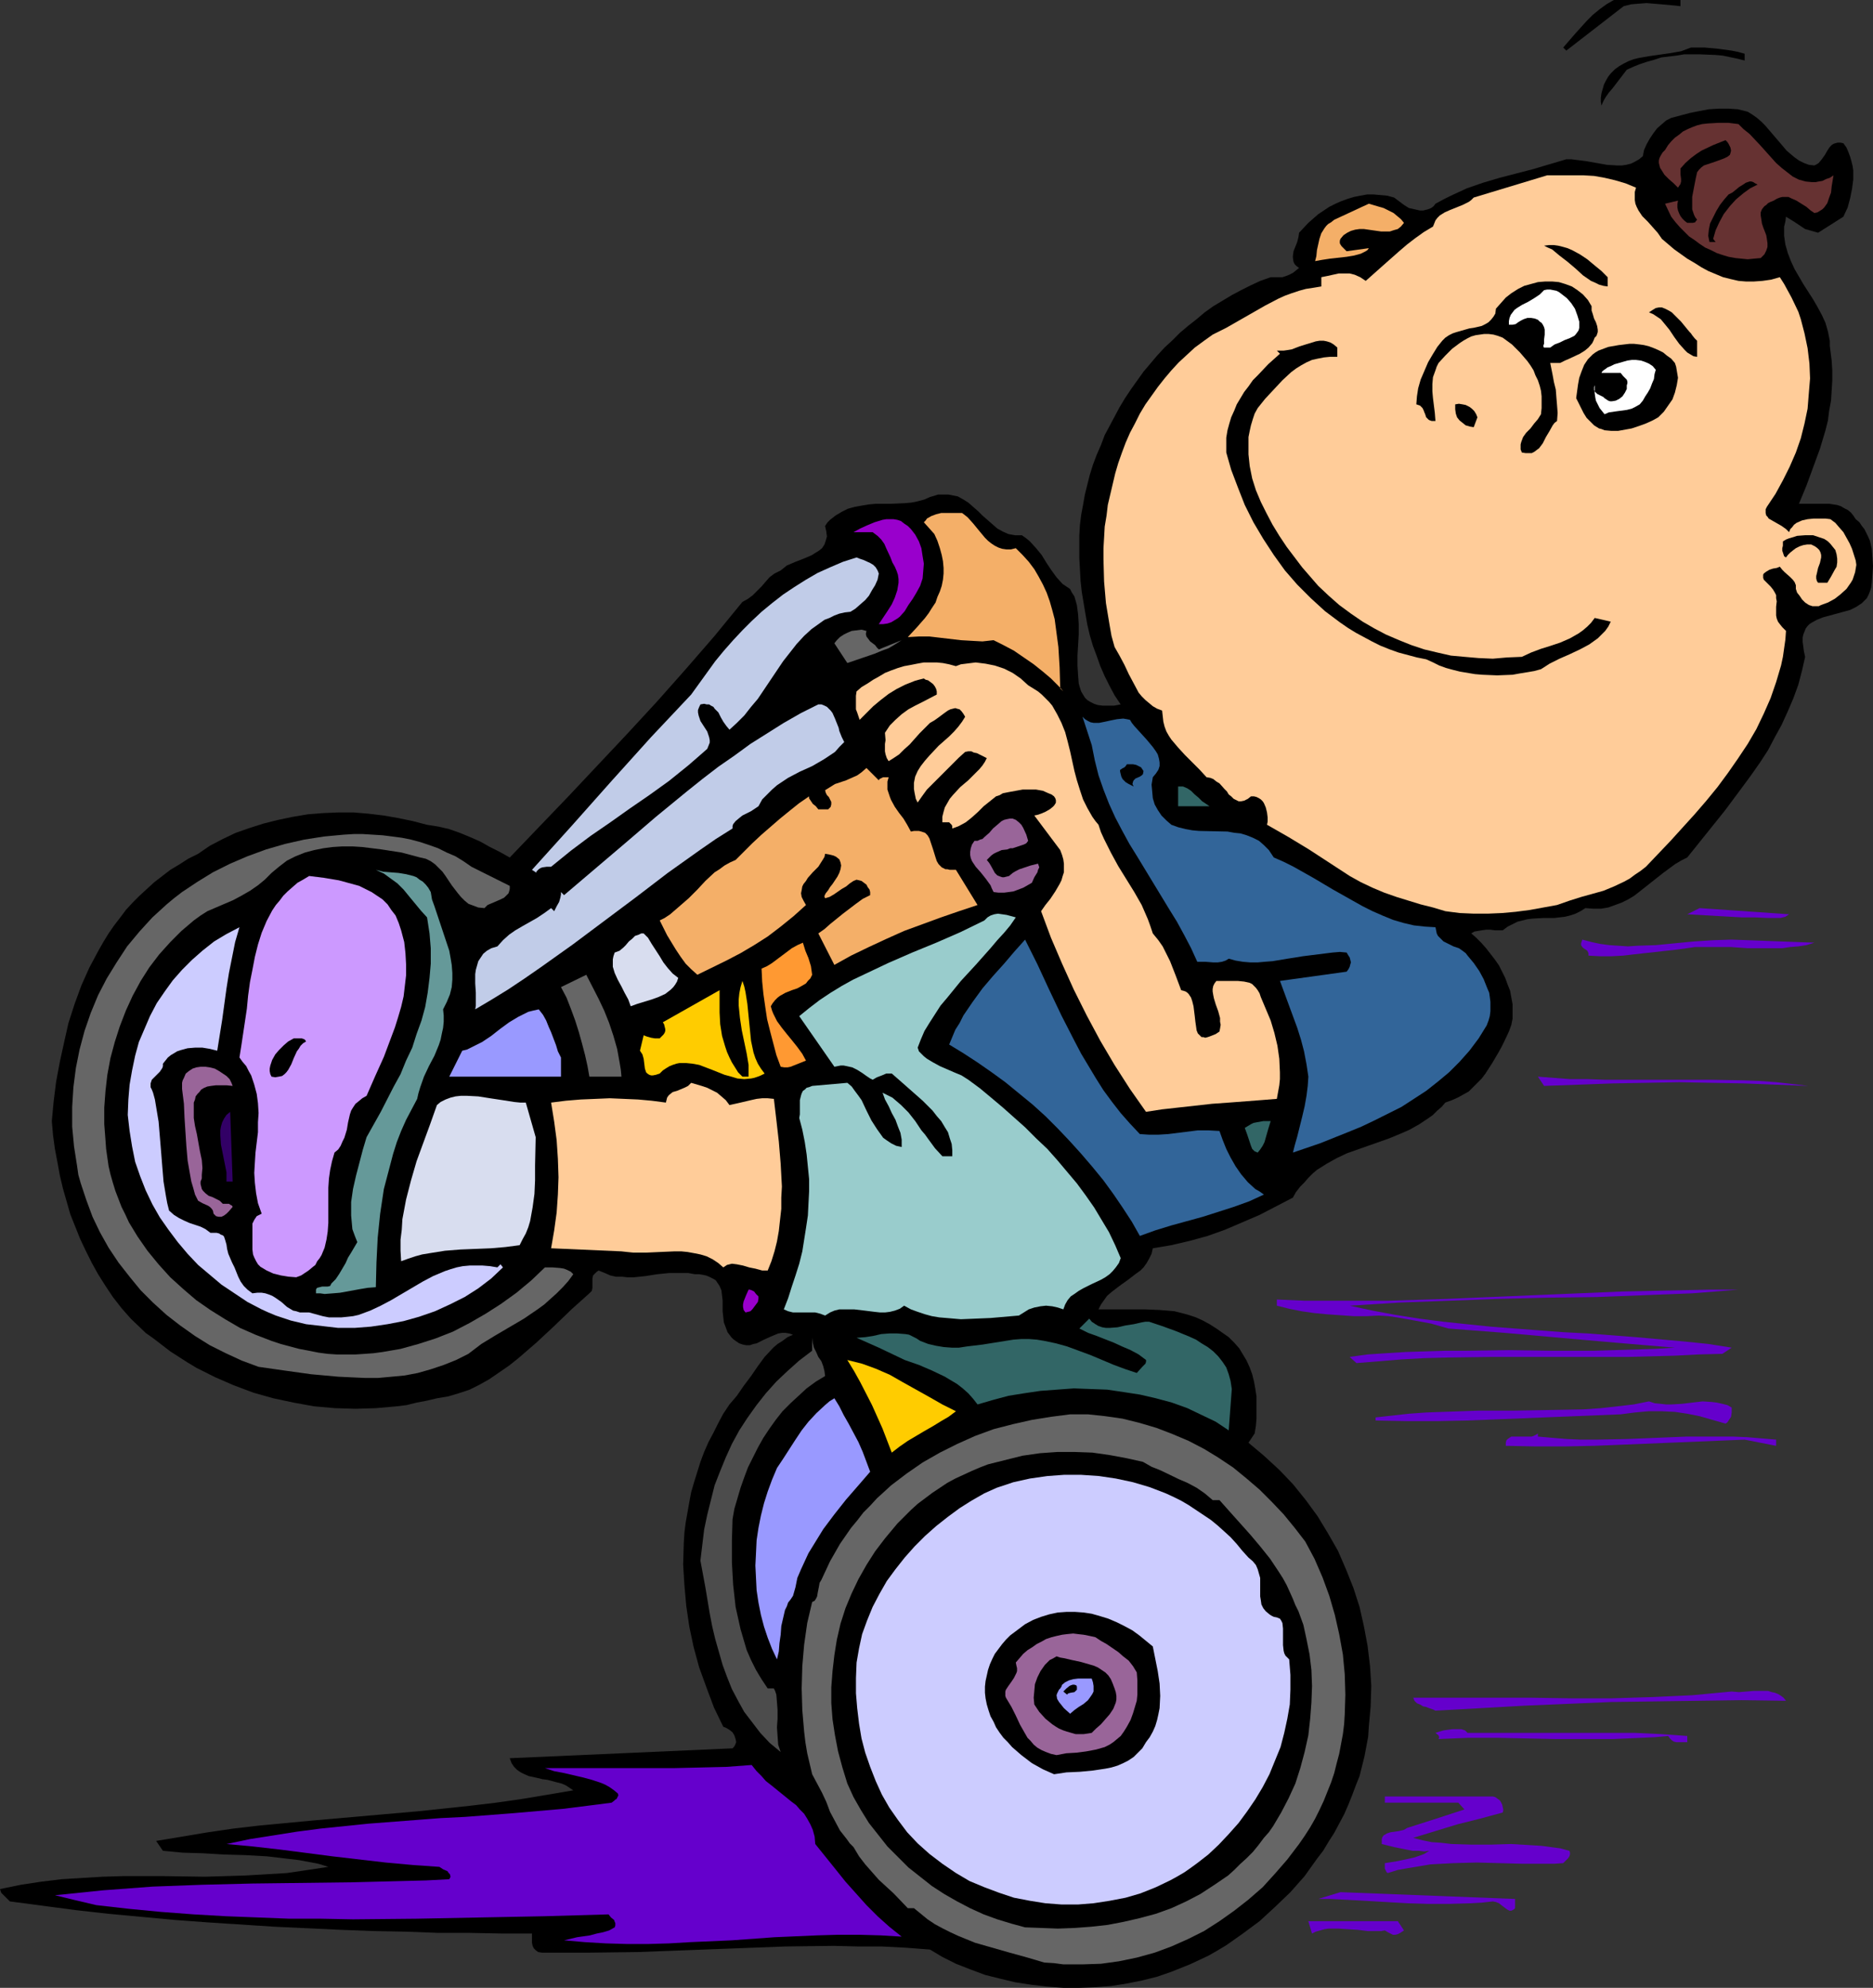 <?xml version="1.0" encoding="UTF-8" standalone="no"?>
<svg
   version="1.0"
   width="129.766mm"
   height="137.645mm"
   id="svg69"
   sodipodi:docname="Boy on Tricycle 1.wmf"
   xmlns:inkscape="http://www.inkscape.org/namespaces/inkscape"
   xmlns:sodipodi="http://sodipodi.sourceforge.net/DTD/sodipodi-0.dtd"
   xmlns="http://www.w3.org/2000/svg"
   xmlns:svg="http://www.w3.org/2000/svg">
  <rect width="100%" height="100%" fill="#333333" stroke="none"/>
  <sodipodi:namedview
     id="namedview69"
     pagecolor="#ffffff"
     bordercolor="#000000"
     borderopacity="0.25"
     inkscape:showpageshadow="2"
     inkscape:pageopacity="0.0"
     inkscape:pagecheckerboard="0"
     inkscape:deskcolor="#d1d1d1"
     inkscape:document-units="mm" />
  <defs
     id="defs1">
    <pattern
       id="WMFhbasepattern"
       patternUnits="userSpaceOnUse"
       width="6"
       height="6"
       x="0"
       y="0" />
  </defs>
  <path
     style="fill:#000000;fill-opacity:1;fill-rule:evenodd;stroke:none"
     d="m 440.036,1.616 -1.454,-0.162 -1.778,-0.162 -1.778,-0.162 -1.939,-0.162 -1.939,-0.162 -2.101,0.162 -1.939,0.162 -1.939,0.485 -15.029,11.633 -0.808,-0.808 3.07,-3.554 3.07,-3.393 1.616,-1.616 1.778,-1.454 1.778,-1.293 L 422.584,0 h 17.453 z"
     id="path1" />
  <path
     style="fill:#000000;fill-opacity:1;fill-rule:evenodd;stroke:none"
     d="m 456.843,14.056 v 1.777 l -1.939,-0.485 -3.878,-0.808 -1.939,-0.162 -4.04,-0.162 h -4.04 l -1.939,0.323 -4.04,0.485 -1.939,0.646 -1.778,0.485 -1.939,0.646 -1.616,0.646 -1.778,0.808 -3.717,4.847 -0.97,1.131 -0.808,1.131 -0.646,1.131 -0.485,1.131 -0.162,-0.969 v -1.131 l 0.162,-1.131 0.323,-1.131 0.323,-1.131 0.485,-0.969 0.646,-1.131 0.646,-0.808 1.131,-1.131 1.131,-0.808 1.131,-0.646 1.293,-0.646 1.293,-0.485 1.293,-0.323 2.747,-0.485 5.656,-0.808 2.747,-0.485 1.293,-0.485 1.293,-0.485 h 3.555 l 3.555,0.323 3.555,0.485 1.616,0.323 z"
     id="path2" />
  <path
     style="fill:#000000;fill-opacity:1;fill-rule:evenodd;stroke:none"
     d="m 475.103,43.299 0.646,-0.323 0.485,-0.323 0.808,-0.969 0.808,-1.131 0.646,-1.131 0.646,-0.969 0.485,-0.485 0.485,-0.323 0.485,-0.162 0.646,-0.162 h 0.646 l 0.808,0.162 0.808,1.131 0.485,1.131 0.485,1.293 0.323,1.131 0.323,1.293 0.162,1.131 v 2.423 l -0.323,2.423 -0.485,2.423 -0.646,2.423 -1.131,2.423 -6.626,4.201 -1.131,-0.323 -1.131,-0.323 -1.131,-0.323 -0.97,-0.646 -1.939,-1.293 -2.101,-1.293 -0.162,1.293 -0.323,1.293 v 1.293 1.131 l 0.323,2.262 0.646,2.262 0.808,2.1 0.97,2.1 1.131,1.939 1.131,1.939 2.586,4.039 1.131,1.939 1.131,2.1 0.97,2.1 0.646,2.262 0.485,2.423 v 1.293 l 0.162,1.293 0.323,2.585 0.162,2.585 v 2.747 l -0.162,2.585 -0.162,2.585 -0.485,2.585 -0.323,2.585 -0.646,2.585 -1.454,4.847 -1.778,4.847 -1.778,4.847 -1.939,4.685 h 1.778 1.939 2.101 2.101 l 2.101,0.323 0.97,0.323 0.808,0.485 0.97,0.485 0.808,0.646 0.646,0.808 0.646,0.969 0.97,0.808 0.646,0.969 0.646,0.808 0.485,0.969 0.485,0.969 0.485,1.131 0.485,2.1 0.162,2.262 0.162,2.262 -0.162,2.262 -0.162,2.1 -0.162,1.293 -0.323,0.969 -0.323,0.808 -0.485,0.969 -0.646,0.646 -0.646,0.646 -1.454,0.969 -1.616,0.808 -1.778,0.485 -1.778,0.485 -1.778,0.485 -1.778,0.485 -1.616,0.646 -1.454,0.808 -0.485,0.323 -0.485,0.485 -0.485,0.646 -0.323,0.808 -0.323,0.808 -0.162,0.808 v 1.131 l 0.162,1.131 0.162,1.293 0.323,1.454 -0.808,3.554 -0.97,3.716 -1.293,3.554 -1.454,3.393 -1.616,3.554 -1.778,3.231 -1.778,3.393 -2.101,3.231 -2.262,3.231 -2.262,3.07 -4.686,6.301 -9.858,12.279 -1.616,0.808 -1.616,0.969 -3.07,2.262 -3.07,2.423 -3.07,2.423 -1.454,1.131 -1.616,0.969 -1.616,0.808 -1.778,0.646 -1.778,0.646 -1.939,0.323 h -1.939 l -2.101,-0.162 -1.293,0.808 -1.293,0.646 -1.454,0.485 -1.293,0.323 -2.747,0.323 h -2.747 l -2.909,0.162 -1.454,0.162 -1.293,0.323 -1.293,0.323 -1.293,0.646 -1.293,0.646 -1.293,0.969 h -2.101 l -1.131,-0.162 h -1.131 l -1.131,0.162 -0.97,0.162 -0.97,0.162 -0.808,0.485 1.293,1.131 1.293,1.293 1.293,1.454 2.262,2.908 1.131,1.616 0.808,1.616 0.808,1.616 0.646,1.777 0.646,1.616 0.323,1.777 0.323,1.777 v 1.777 1.939 l -0.323,1.616 -0.646,1.777 -1.293,2.747 -0.646,1.293 -0.808,1.454 -1.616,2.747 -1.778,2.747 -0.97,1.293 -1.131,1.131 -1.131,1.131 -1.131,1.131 -1.454,0.808 -1.454,0.808 -1.454,0.646 -1.778,0.646 -0.97,1.131 -1.131,0.969 -1.131,1.131 -1.131,0.808 -2.424,1.616 -2.586,1.454 -2.586,1.131 -2.747,1.131 -5.494,1.939 -2.747,0.969 -2.747,0.969 -2.747,1.292 -2.586,1.454 -2.586,1.616 -1.131,0.969 -1.131,1.131 -0.97,1.131 -1.131,1.131 -1.131,1.454 -0.808,1.454 -4.363,2.262 -4.363,2.262 -4.525,1.939 -4.525,1.939 -4.525,1.616 -4.686,1.293 -4.848,1.131 -4.848,0.808 -0.323,1.454 -0.646,1.292 -0.646,1.131 -0.808,1.131 -0.808,0.808 -1.131,0.808 -2.101,1.616 -2.262,1.616 -2.101,1.616 -1.131,0.969 -0.808,1.131 -0.808,1.131 -0.646,1.293 h 4.04 4.04 4.04 l 3.878,0.162 1.939,0.162 1.939,0.162 1.939,0.485 1.778,0.485 1.939,0.646 1.778,0.808 1.778,0.969 1.778,1.131 1.616,1.131 1.616,1.131 1.454,1.454 1.293,1.454 0.97,1.616 0.97,1.616 0.808,1.777 0.646,1.777 0.485,1.939 0.323,1.777 0.323,2.1 v 1.939 1.939 1.939 l -0.162,1.939 -0.323,1.939 -1.616,2.423 4.04,3.393 4.04,3.716 3.555,3.716 3.394,4.201 3.07,4.201 2.747,4.524 2.586,4.524 2.101,4.847 1.939,4.847 1.616,5.008 1.131,5.008 0.97,5.17 0.646,5.332 0.323,5.17 -0.162,5.332 -0.485,5.332 -0.162,2.585 -0.485,2.585 -0.485,2.585 -0.646,2.585 -0.646,2.585 -0.97,2.423 -0.97,2.585 -0.97,2.423 -1.131,2.585 -2.586,4.847 -1.454,2.262 -1.454,2.423 -1.616,2.1 -3.232,4.524 -3.717,4.201 -4.04,3.878 -4.04,3.716 -4.363,3.231 -4.363,3.07 -2.424,1.454 -2.262,1.293 -2.424,1.131 -2.424,1.131 -2.424,0.969 -2.424,0.969 -3.717,1.293 -3.878,0.969 -4.04,0.808 -4.04,0.646 -4.202,0.323 -4.202,0.162 h -4.202 l -4.202,-0.323 -4.202,-0.485 -4.202,-0.646 -4.04,-0.969 -3.878,-0.969 -3.878,-1.454 -3.717,-1.454 -3.555,-1.777 -3.232,-1.939 -6.302,-0.485 -6.302,-0.323 h -6.141 l -6.464,-0.162 -12.766,0.162 -12.766,0.485 -12.766,0.485 -12.928,0.485 -12.766,0.162 h -6.302 -6.141 l -0.97,-0.162 -0.646,-0.485 -0.485,-0.485 -0.323,-0.646 -0.162,-0.808 v -0.808 -1.616 h -8.08 l -8.242,-0.162 h -8.242 l -8.403,-0.323 -8.565,-0.162 -8.565,-0.323 -17.291,-0.808 -17.453,-1.131 -8.726,-0.646 -8.726,-0.808 -8.726,-0.808 -8.565,-0.969 -8.565,-1.131 -8.565,-1.131 -0.646,-0.646 -0.485,-0.485 L 1.131,496.162 0.323,495.354 0.162,494.869 0,494.384 l 5.494,-1.131 5.333,-0.808 5.333,-0.646 5.333,-0.323 5.333,-0.323 5.333,-0.162 h 10.666 l 10.827,0.162 5.333,-0.162 5.333,-0.162 5.494,-0.323 5.333,-0.323 5.494,-0.808 5.333,-0.808 -2.586,-0.808 -2.586,-0.485 -2.586,-0.485 -2.747,-0.323 -5.494,-0.646 -5.656,-0.323 -5.656,-0.162 -5.494,-0.323 -5.333,-0.162 -5.171,-0.485 -1.778,-2.585 6.787,-1.131 6.787,-1.131 6.626,-0.969 6.949,-0.808 13.736,-1.293 27.634,-2.423 13.736,-1.454 6.787,-0.808 6.787,-0.969 6.787,-1.131 6.626,-1.131 -0.97,-0.646 -0.97,-0.646 -1.131,-0.485 -1.293,-0.323 -2.424,-0.646 -1.293,-0.162 -1.293,-0.323 -2.262,-0.485 -1.131,-0.485 -0.97,-0.485 -0.97,-0.646 -0.808,-0.808 -0.646,-0.969 -0.485,-1.292 29.25,-1.293 29.088,-1.293 0.323,-0.323 0.323,-0.485 0.323,-0.808 -0.162,-0.808 -0.323,-0.969 -0.485,-0.808 -0.808,-0.646 -0.808,-0.485 -0.808,-0.323 -2.424,-5.008 -1.939,-5.17 -1.939,-5.332 -1.454,-5.332 -1.131,-5.332 -0.808,-5.493 -0.485,-5.493 -0.323,-5.332 0.162,-5.493 0.162,-2.747 0.323,-2.585 0.485,-2.747 0.485,-2.747 0.485,-2.585 0.808,-2.747 0.808,-2.585 0.808,-2.585 0.97,-2.585 1.131,-2.585 1.293,-2.423 1.293,-2.585 1.293,-2.423 1.616,-2.423 1.939,-2.262 1.778,-2.585 1.939,-2.585 1.778,-2.585 1.778,-2.423 2.262,-2.423 1.131,-0.969 1.293,-0.808 1.293,-0.969 1.454,-0.646 -0.97,-0.323 -0.97,-0.162 h -0.97 l -0.97,0.162 -1.939,0.808 -1.778,0.808 -1.939,0.969 -0.808,0.162 -0.97,0.323 h -0.97 l -0.808,-0.162 -0.97,-0.323 -0.97,-0.646 -0.646,-0.485 -0.485,-0.485 -0.97,-1.293 -0.485,-1.293 -0.485,-1.293 -0.162,-1.454 -0.162,-1.454 v -1.454 -1.293 l -0.162,-1.454 -0.162,-1.293 -0.485,-1.131 -0.646,-0.969 -0.323,-0.485 -0.485,-0.323 -0.646,-0.323 -0.646,-0.323 -0.808,-0.323 -0.808,-0.162 -0.97,-0.162 h -1.131 l -1.778,-0.323 h -1.616 -3.232 l -3.232,0.323 -3.07,0.485 -3.07,0.323 h -1.616 l -1.454,-0.162 h -1.616 l -1.454,-0.323 -1.454,-0.646 -1.616,-0.646 -0.485,0.323 -0.323,0.323 -0.323,0.323 -0.323,0.323 -0.162,0.808 v 2.423 l -0.162,0.808 -0.323,0.323 -0.323,0.323 -4.686,4.201 -4.525,4.362 -4.686,4.362 -4.686,4.039 -2.424,1.939 -2.586,1.777 -2.586,1.777 -2.586,1.454 -2.586,1.293 -2.909,0.969 -2.747,0.808 -2.909,0.485 -2.747,0.646 -2.586,0.485 -2.586,0.646 -2.586,0.323 -5.494,0.485 -5.333,0.162 -5.333,-0.162 -5.494,-0.485 -5.333,-0.969 -5.333,-1.131 -5.171,-1.454 -5.171,-1.939 -4.848,-2.1 -4.848,-2.423 -2.424,-1.454 -2.262,-1.454 -2.262,-1.454 -2.101,-1.616 -2.101,-1.616 -2.262,-1.616 -3.878,-3.716 -2.424,-2.747 -2.262,-2.908 -1.939,-2.908 -1.939,-3.07 -1.616,-2.908 -1.616,-3.231 -1.454,-3.07 -1.293,-3.231 -1.293,-3.231 -0.97,-3.393 -0.97,-3.393 -0.808,-3.393 -0.646,-3.554 -0.646,-3.393 -0.485,-3.554 -0.323,-3.716 0.485,-5.17 0.646,-5.17 0.97,-5.17 1.131,-5.17 1.131,-5.008 1.616,-5.008 1.778,-4.847 2.101,-4.685 2.424,-4.524 1.293,-2.262 1.293,-2.1 1.454,-2.1 1.616,-2.1 1.454,-1.939 1.778,-1.939 1.778,-1.777 1.939,-1.777 1.939,-1.777 2.101,-1.616 2.101,-1.616 2.424,-1.454 2.262,-1.454 2.586,-1.292 3.07,-2.1 3.394,-1.777 3.394,-1.616 3.717,-1.293 3.555,-1.131 3.878,-0.969 3.878,-0.808 3.878,-0.646 4.04,-0.323 3.878,-0.162 h 4.04 l 3.878,0.323 4.04,0.485 3.717,0.646 3.878,0.808 3.717,0.969 3.07,0.485 2.747,0.646 2.747,0.969 2.747,1.131 2.586,1.131 2.586,1.454 2.586,1.293 2.586,1.454 7.595,-7.917 7.757,-8.078 7.757,-8.24 7.757,-8.24 7.757,-8.401 7.595,-8.563 7.434,-8.563 7.272,-8.886 1.454,-0.808 1.293,-0.969 1.131,-1.131 1.131,-1.131 0.97,-1.131 1.131,-1.293 1.293,-0.969 1.616,-0.808 0.808,-0.646 0.808,-0.646 2.262,-0.969 2.101,-0.808 2.262,-0.969 0.97,-0.646 0.808,-0.485 0.808,-0.646 0.646,-0.969 0.323,-0.969 0.323,-1.131 -0.162,-1.293 -0.323,-1.454 0.646,-0.969 0.646,-0.646 1.454,-1.131 1.616,-0.969 1.616,-0.808 1.778,-0.485 1.778,-0.323 1.939,-0.323 1.778,-0.162 h 3.878 l 3.717,-0.162 1.778,-0.162 1.616,-0.323 1.778,-0.485 1.454,-0.646 1.131,-0.323 0.97,-0.323 h 0.97 0.97 0.808 l 0.808,0.162 1.616,0.323 1.454,0.808 1.293,0.808 1.293,1.131 1.293,1.131 1.131,1.131 1.293,1.131 1.293,1.131 1.293,1.131 1.454,0.808 1.454,0.646 1.778,0.323 h 0.808 0.97 l 1.131,0.808 0.97,0.808 1.616,1.777 1.454,1.777 1.293,2.1 1.293,1.939 1.293,1.777 1.616,1.777 0.97,0.646 0.97,0.646 0.485,0.969 0.646,0.969 0.323,1.131 0.323,1.131 0.323,2.423 0.162,2.585 v 2.747 l -0.162,2.747 -0.162,2.747 v 2.585 l 0.162,2.585 0.162,2.1 0.323,1.131 0.323,0.969 0.485,0.808 0.485,0.808 0.646,0.646 0.808,0.485 0.97,0.485 0.97,0.323 1.293,0.162 h 1.454 1.454 l 1.778,-0.323 -1.616,-2.423 -1.293,-2.423 -1.293,-2.585 -1.131,-2.585 -0.97,-2.747 -0.97,-2.585 -0.808,-2.747 -0.646,-2.747 -0.485,-2.747 -0.485,-2.908 -0.485,-2.908 -0.323,-2.908 -0.323,-5.978 v -5.978 l 0.162,-2.747 0.323,-2.585 0.485,-2.585 0.485,-2.747 0.646,-2.585 0.646,-2.585 0.808,-2.585 0.97,-2.585 1.131,-2.585 0.97,-2.585 1.293,-2.423 1.293,-2.423 1.293,-2.423 1.454,-2.423 1.616,-2.423 1.616,-2.262 1.616,-2.262 1.778,-2.1 1.778,-2.1 1.939,-2.1 2.101,-1.939 1.939,-1.939 2.101,-1.777 2.262,-1.777 2.101,-1.777 2.262,-1.616 2.424,-1.454 2.424,-1.454 2.424,-1.293 2.586,-1.293 2.424,-1.131 2.747,-0.969 h 0.97 1.131 0.97 l 0.97,-0.323 0.808,-0.323 0.97,-0.485 0.808,-0.646 0.808,-0.646 -0.646,-0.485 -0.485,-0.485 -0.323,-0.646 -0.162,-1.131 V 66.887 l 0.162,-1.131 0.97,-2.423 0.323,-1.293 0.162,-1.131 2.424,-2.585 1.293,-1.131 1.293,-1.131 1.454,-0.969 1.454,-0.969 1.616,-0.808 1.454,-0.646 1.778,-0.646 1.616,-0.485 1.616,-0.323 1.778,-0.323 h 1.778 l 1.778,0.162 1.778,0.162 1.778,0.485 1.293,0.969 1.293,0.969 1.293,0.808 1.454,0.323 1.454,0.323 h 0.808 l 0.646,-0.162 0.646,-0.162 0.808,-0.323 0.646,-0.485 0.485,-0.646 2.101,-1.131 1.939,-0.969 4.202,-1.939 4.202,-1.454 4.363,-1.293 4.363,-1.131 4.363,-1.131 4.363,-1.293 4.363,-1.293 h 1.293 l 1.293,0.162 2.586,0.323 2.747,0.485 2.747,0.485 2.586,0.162 h 1.293 l 1.131,-0.162 1.293,-0.323 0.97,-0.485 1.131,-0.646 0.97,-0.808 0.323,-1.616 0.646,-1.454 0.808,-1.454 0.97,-1.454 0.97,-1.293 1.293,-1.131 1.131,-0.969 1.293,-0.646 4.848,-1.293 2.424,-0.485 2.586,-0.485 2.586,-0.162 h 2.586 l 2.424,0.162 2.586,0.646 1.293,0.808 1.131,0.808 1.131,0.969 0.97,0.969 1.939,2.262 1.939,2.262 1.778,2.1 1.131,0.969 0.97,0.808 1.131,0.808 1.293,0.646 1.293,0.485 z"
     id="path3" />
  <path
     style="fill:#663232;fill-opacity:1;fill-rule:evenodd;stroke:none"
     d="m 480.113,45.884 -0.485,2.908 -0.162,1.616 -0.485,1.293 -0.485,1.454 -0.808,1.131 -0.485,0.485 -1.293,0.808 -0.808,0.162 -0.97,-0.646 -1.131,-0.969 -1.293,-0.808 -1.293,-0.808 -1.454,-0.646 -0.646,-0.323 h -0.808 -0.808 l -0.646,0.162 -0.808,0.323 -0.808,0.485 -0.808,0.323 -0.646,0.323 -0.485,0.485 -0.485,0.323 -0.646,0.808 -0.323,0.808 v 0.808 l 0.162,0.969 0.162,1.131 0.323,0.969 0.808,2.1 0.162,0.969 0.162,1.131 V 64.625 l -0.323,0.969 -0.485,0.969 -0.485,0.485 -0.485,0.485 -1.778,0.162 -1.616,0.162 -1.616,-0.162 -1.616,-0.162 -1.778,-0.323 -1.616,-0.485 -1.454,-0.485 -1.616,-0.808 -1.454,-0.646 -1.454,-0.969 -1.293,-0.969 -1.454,-0.969 -1.293,-1.293 -1.131,-1.131 -1.131,-1.293 -1.131,-1.454 -1.616,-3.393 3.394,-0.808 -0.162,0.969 v 0.808 l 0.162,0.808 0.323,0.808 0.323,0.646 0.485,0.646 0.646,0.646 0.646,0.485 h 1.454 l 0.646,-0.162 0.162,-0.323 0.323,-0.323 -0.485,-0.646 -0.323,-0.646 -0.485,-1.454 v -1.454 -1.777 l 0.646,-3.393 0.323,-1.616 0.323,-1.454 0.485,-0.646 0.646,-0.646 0.646,-0.485 0.97,-0.323 1.939,-0.646 1.778,-0.646 0.808,-0.323 0.646,-0.323 0.646,-0.485 0.162,-0.485 0.162,-0.646 -0.162,-0.808 -0.162,-0.323 -0.323,-0.646 -0.323,-0.485 -0.485,-0.485 -3.232,1.293 -3.07,1.454 -1.454,0.969 -1.293,0.969 -1.454,1.293 -1.293,1.454 v 1.454 l 0.162,1.293 v 0.646 l -0.162,0.646 -0.323,0.485 -0.323,0.485 -1.131,-1.131 -1.293,-1.131 -1.131,-1.131 -0.808,-1.293 -0.323,-0.485 -0.162,-0.646 -0.162,-0.646 v -0.646 l 0.162,-0.646 0.323,-0.646 0.485,-0.808 0.646,-0.646 0.808,-1.293 0.808,-0.969 0.97,-0.969 1.131,-0.808 0.97,-0.808 1.293,-0.646 1.131,-0.485 1.293,-0.485 1.293,-0.323 1.454,-0.162 2.747,-0.162 h 2.747 l 2.586,0.323 1.293,1.293 1.616,1.293 2.747,2.908 2.747,3.07 1.454,1.616 1.454,1.293 1.454,1.131 1.454,1.131 1.616,0.808 1.778,0.485 1.616,0.162 h 0.97 l 0.808,-0.162 0.97,-0.162 0.97,-0.485 0.97,-0.323 z"
     id="path4" />
  <path
     style="fill:#ffcc99;fill-opacity:1;fill-rule:evenodd;stroke:none"
     d="m 428.401,49.115 -0.323,1.131 v 1.131 0.969 l 0.162,0.969 0.323,0.808 0.485,0.969 0.97,1.454 1.454,1.454 1.293,1.454 1.293,1.454 1.131,1.616 3.232,2.747 3.394,2.423 1.939,1.131 1.778,1.131 1.778,0.969 1.939,0.808 1.939,0.808 1.939,0.485 2.101,0.485 1.939,0.162 h 2.101 l 2.262,-0.162 2.262,-0.323 2.262,-0.646 1.131,1.777 0.97,1.777 0.97,1.777 1.778,3.716 0.646,1.939 0.97,3.716 0.808,3.878 0.485,4.039 0.162,3.878 -0.323,3.878 -0.323,4.039 -0.808,3.878 -0.97,3.878 -1.293,3.716 -1.616,3.716 -1.778,3.554 -1.939,3.554 -2.262,3.393 -0.323,0.646 v 0.485 0.485 l 0.162,0.646 0.323,0.323 0.323,0.485 1.131,0.646 2.262,1.293 1.131,0.808 0.808,0.808 0.323,-0.808 0.485,-0.485 0.485,-0.646 0.646,-0.485 1.454,-0.646 1.454,-0.323 1.616,-0.162 h 1.454 1.616 l 1.293,0.162 1.293,0.969 0.97,1.131 1.131,1.293 0.808,1.454 0.808,1.454 0.646,1.454 0.97,3.07 0.162,1.131 -0.162,0.969 -0.162,0.969 -0.323,0.969 -0.323,0.969 -0.485,0.808 -1.131,1.616 -1.616,1.454 -1.454,1.131 -1.778,0.969 -1.778,0.646 -0.646,0.323 h -0.485 -0.646 -0.485 l -0.97,-0.323 -0.97,-0.646 -0.808,-0.808 -0.646,-0.969 -0.646,-0.808 -0.323,-0.969 v -0.969 l -0.323,-0.808 -0.485,-0.646 -0.646,-0.646 -1.454,-1.293 -0.646,-0.646 -0.646,-0.808 -0.808,0.323 -0.97,0.162 -0.97,0.323 -0.808,0.485 -0.646,0.485 -0.162,0.323 v 0.323 0.485 l 0.162,0.485 0.323,0.323 0.485,0.485 0.97,0.969 0.646,0.808 0.485,0.808 0.323,0.646 v 0.808 l 0.162,0.808 -0.162,1.454 v 1.454 0.808 l 0.162,0.808 0.323,0.808 0.485,0.646 0.646,0.808 0.97,0.969 -0.162,2.262 -0.323,2.262 -0.323,2.262 -0.485,2.262 -1.293,4.362 -1.454,4.201 -1.778,4.039 -1.939,4.039 -2.262,3.878 -2.586,3.878 -2.586,3.716 -2.747,3.716 -2.909,3.554 -3.07,3.554 -6.302,6.947 -3.232,3.393 -3.232,3.393 -1.454,1.131 -1.454,0.969 -1.293,0.969 -1.454,0.808 -2.747,1.293 -2.747,1.131 -2.909,0.808 -2.909,0.808 -3.07,0.969 -3.232,1.131 -7.11,1.293 -3.717,0.485 -3.555,0.323 -3.717,0.162 h -3.717 l -3.717,-0.162 -3.717,-0.485 -3.232,-0.969 -3.232,-0.808 -6.302,-1.939 -3.232,-1.131 -3.07,-1.293 -3.07,-1.454 -2.909,-1.616 -10.666,-6.947 -5.333,-3.231 -5.656,-3.231 0.162,-0.808 v -1.131 l -0.162,-1.293 -0.323,-1.293 -0.485,-1.131 -0.323,-0.485 -0.485,-0.485 -0.485,-0.323 -0.646,-0.323 -0.646,-0.162 h -0.808 l -0.808,0.646 -0.97,0.485 -0.808,0.162 h -0.646 l -0.646,-0.323 -0.646,-0.323 -0.646,-0.646 -0.646,-0.485 -0.485,-0.808 -0.646,-0.646 -1.293,-1.454 -0.808,-0.485 -0.808,-0.646 -0.808,-0.323 -0.97,-0.162 -1.778,-1.939 -1.939,-1.939 -1.939,-1.939 -1.778,-1.939 -1.778,-2.1 -0.646,-0.969 -0.646,-1.131 -0.485,-1.292 -0.323,-1.293 -0.162,-1.454 -0.162,-1.454 -1.293,-0.485 -1.131,-0.646 -0.97,-0.808 -0.97,-0.808 -0.97,-0.969 -0.808,-0.969 -1.293,-2.423 -1.293,-2.423 -1.131,-2.423 -1.293,-2.423 -1.293,-2.262 -0.808,-2.908 -0.485,-2.747 -0.485,-2.908 -0.485,-2.908 -0.485,-5.655 -0.162,-5.816 v -2.908 l 0.162,-2.747 0.162,-2.908 0.485,-2.908 0.323,-2.747 0.646,-2.747 0.646,-2.747 0.646,-2.747 0.808,-2.747 0.97,-2.747 0.97,-2.585 1.131,-2.585 1.293,-2.423 1.293,-2.585 1.454,-2.423 1.616,-2.262 1.616,-2.262 1.778,-2.262 1.778,-2.1 1.939,-2.1 2.101,-1.939 2.101,-1.939 2.424,-1.777 2.262,-1.616 3.555,-1.777 3.394,-1.939 6.787,-3.878 3.394,-1.777 1.778,-0.808 1.778,-0.646 1.939,-0.646 1.778,-0.485 2.101,-0.323 1.939,-0.323 v -2.423 l 1.616,-0.323 1.454,-0.323 1.454,-0.323 h 1.454 1.454 l 1.293,0.323 1.454,0.646 1.454,0.969 4.363,-3.878 4.202,-3.716 2.262,-1.939 2.101,-1.616 2.262,-1.616 2.424,-1.454 0.323,-0.808 0.323,-0.808 0.485,-0.646 0.646,-0.646 1.293,-0.808 1.454,-0.646 3.232,-1.293 1.616,-0.808 0.646,-0.485 0.646,-0.646 19.23,-5.816 h 3.394 3.07 3.07 l 2.747,0.162 2.747,0.485 2.747,0.646 2.747,0.808 z"
     id="path5" />
  <path
     style="fill:#000000;fill-opacity:1;fill-rule:evenodd;stroke:none"
     d="m 460.236,48.307 -1.939,0.969 -1.778,1.293 -1.939,1.616 -1.616,1.777 -1.616,2.1 -1.131,2.1 -0.97,2.1 -0.646,2.262 0.646,0.808 h -1.616 l -0.162,-0.808 -0.162,-0.808 0.162,-1.616 0.323,-1.616 0.808,-1.616 0.808,-1.616 0.97,-1.616 1.131,-1.454 1.131,-1.293 0.97,-0.485 0.808,-0.646 0.97,-0.808 0.808,-0.485 0.97,-0.646 0.97,-0.323 h 0.485 l 0.485,0.162 0.485,0.323 z"
     id="path6" />
  <path
     style="fill:#f4af68;fill-opacity:1;fill-rule:evenodd;stroke:none"
     d="m 367.64,58.324 -0.808,0.969 -0.808,0.646 -1.131,0.323 -0.97,0.323 h -1.131 -1.131 l -2.262,-0.323 -2.262,-0.323 h -1.131 l -1.131,0.162 -1.131,0.323 -0.97,0.485 -0.97,0.646 -0.808,0.969 -0.162,0.485 v 0.646 l 0.162,0.323 0.323,0.485 0.646,0.646 0.646,0.646 5.818,-0.808 -0.323,0.485 -0.485,0.323 -0.646,0.323 -0.646,0.323 -1.778,0.485 -1.939,0.323 -4.363,0.485 -2.101,0.323 -1.778,0.323 0.323,-1.293 0.162,-1.616 0.323,-1.454 0.323,-1.454 0.485,-1.454 0.808,-1.293 0.485,-0.646 0.485,-0.485 0.808,-0.485 0.808,-0.646 4.525,-2.1 4.525,-2.1 2.747,0.808 1.131,0.323 1.293,0.646 1.293,0.646 0.97,0.808 0.97,0.808 z"
     id="path7" />
  <path
     style="fill:#000000;fill-opacity:1;fill-rule:evenodd;stroke:none"
     d="m 420.968,72.542 v 2.423 l -1.131,-0.162 -1.131,-0.323 -0.97,-0.485 -1.131,-0.485 -2.101,-1.454 -1.939,-1.777 -2.101,-1.777 -2.101,-1.616 -1.939,-1.616 -1.131,-0.485 -0.97,-0.485 1.293,-0.162 h 1.293 l 1.131,0.162 1.293,0.323 1.131,0.323 1.131,0.485 2.101,1.131 1.939,1.293 1.939,1.616 1.778,1.454 z"
     id="path8" />
  <path
     style="fill:#000000;fill-opacity:1;fill-rule:evenodd;stroke:none"
     d="m 416.766,80.135 v 1.131 l 0.323,0.969 0.323,1.131 0.485,0.969 0.323,0.969 0.162,0.969 v 0.646 l -0.162,0.485 -0.162,0.485 -0.485,0.485 -0.323,0.808 -0.323,0.646 -0.97,1.131 -0.97,0.808 -1.293,0.808 -2.747,1.293 -1.131,0.485 -1.293,0.646 h -2.586 l 0.162,0.808 0.162,0.808 0.323,1.616 0.323,1.777 0.485,1.939 0.162,2.1 0.162,1.939 0.162,2.1 -0.162,2.1 -0.646,0.485 -0.485,0.646 -0.808,1.454 -0.485,0.808 -0.485,0.808 -0.808,1.616 -0.97,1.293 -0.646,0.485 -0.646,0.485 -0.646,0.323 h -0.808 -0.808 l -0.97,-0.162 -0.323,-0.808 v -0.646 -0.646 l 0.162,-0.646 0.485,-1.293 0.808,-1.131 1.131,-1.131 0.485,-0.646 0.485,-0.646 0.97,-1.131 0.808,-1.293 0.162,-1.616 v -1.454 -1.616 l -0.162,-1.454 -0.323,-1.293 -0.485,-1.454 -0.646,-1.293 -0.485,-1.293 -0.808,-1.293 -0.808,-1.131 -0.97,-1.131 -0.97,-1.131 -2.101,-2.1 -2.424,-1.777 -1.293,-0.485 -1.131,-0.323 -1.293,-0.162 h -1.131 l -1.131,0.162 -1.131,0.162 -1.131,0.323 -0.97,0.485 -1.131,0.646 -0.97,0.646 -1.939,1.454 -1.778,1.777 -1.778,1.939 -0.485,0.969 -0.323,0.969 -0.646,1.777 -0.162,1.777 v 1.939 l 0.162,1.777 0.485,3.878 0.162,2.1 h -0.485 -0.485 l -0.485,-0.162 -0.323,-0.162 -0.646,-0.646 -0.323,-0.969 -0.162,-0.323 -0.162,-0.485 -0.323,-0.646 -0.646,-0.646 -0.485,-0.162 -0.485,-0.162 0.162,-2.1 0.323,-2.1 0.646,-2.262 0.97,-2.262 0.97,-2.262 1.131,-1.939 1.293,-2.1 1.293,-1.616 0.808,-0.808 0.97,-0.646 0.97,-0.485 0.97,-0.323 2.262,-0.646 1.131,-0.323 1.131,-0.162 2.101,-0.485 0.97,-0.485 0.808,-0.485 0.646,-0.646 0.646,-0.808 0.485,-0.808 0.162,-1.293 1.293,-1.454 1.293,-1.454 1.454,-1.131 1.778,-1.131 1.616,-0.808 1.778,-0.485 1.778,-0.485 1.939,-0.162 h 1.778 l 1.778,0.162 1.616,0.485 1.778,0.646 1.454,0.969 1.454,1.131 1.293,1.454 z"
     id="path9" />
  <path
     style="fill:#ffffff;fill-opacity:1;fill-rule:evenodd;stroke:none"
     d="m 413.534,84.175 v 0.808 0.808 l -0.162,0.646 -0.323,0.485 -0.485,0.646 -0.323,0.323 -1.293,0.646 -1.293,0.485 -1.293,0.646 -1.293,0.485 -1.131,0.808 h -1.616 l -0.162,-0.162 v -0.485 l 0.162,-0.323 v -1.131 l 0.162,-1.293 v -1.293 l -0.162,-0.646 -0.323,-0.646 -0.323,-0.485 -0.485,-0.323 -0.485,-0.485 -0.808,-0.323 -0.97,-0.162 h -0.97 l -0.97,0.323 -0.646,0.323 -0.808,0.485 -0.646,0.485 -0.808,0.162 h -0.97 v -0.969 l 0.162,-0.808 0.323,-0.808 0.485,-0.646 0.485,-0.646 0.646,-0.485 1.293,-0.808 1.616,-0.808 1.616,-0.969 1.454,-0.969 0.485,-0.485 0.646,-0.646 0.808,-0.162 h 0.808 l 0.808,0.162 0.808,0.162 0.646,0.323 0.646,0.485 1.454,1.131 1.131,1.293 0.97,1.454 0.646,1.777 z"
     id="path10" />
  <path
     style="fill:#000000;fill-opacity:1;fill-rule:evenodd;stroke:none"
     d="m 444.399,89.183 v 4.201 l -0.97,-0.162 -0.808,-0.485 -0.808,-0.485 -0.646,-0.646 -1.454,-1.616 -1.293,-1.777 -1.293,-1.939 -1.454,-1.777 -0.808,-0.969 -0.97,-0.646 -0.97,-0.646 -1.131,-0.485 0.97,-0.646 0.808,-0.485 0.808,-0.162 h 0.808 l 0.808,0.323 0.97,0.485 0.808,0.485 0.808,0.808 1.616,1.616 1.454,1.777 0.808,0.969 0.323,0.323 0.323,0.485 0.646,0.808 z"
     id="path11" />
  <path
     style="fill:#000000;fill-opacity:1;fill-rule:evenodd;stroke:none"
     d="m 350.187,90.96 v 2.423 h -1.939 l -1.616,0.162 -1.616,0.323 -1.454,0.323 -1.454,0.646 -1.454,0.808 -1.293,0.808 -1.293,0.969 -2.262,2.1 -2.262,2.423 -2.262,2.423 -1.939,2.423 -0.808,1.454 -0.485,1.454 -0.485,1.616 -0.323,1.454 -0.323,1.616 v 1.454 3.07 l 0.323,3.07 0.646,3.231 0.97,3.07 1.293,3.07 1.454,2.908 1.616,3.07 1.778,2.908 1.939,2.908 4.04,5.332 2.101,2.423 2.101,2.423 2.747,2.585 2.747,2.423 3.07,2.262 3.07,2.1 3.07,1.777 3.07,1.616 3.394,1.454 3.232,1.293 3.394,1.131 3.394,0.808 3.555,0.808 3.555,0.323 3.717,0.323 3.717,0.162 3.717,-0.323 3.878,-0.162 2.424,-1.131 2.586,-0.969 2.586,-0.808 2.424,-0.808 2.586,-1.131 1.131,-0.646 1.131,-0.646 1.131,-0.808 1.131,-0.969 0.97,-0.969 0.97,-1.293 4.202,0.969 -0.646,1.293 -0.808,1.131 -0.97,0.969 -0.97,0.969 -1.131,0.808 -1.131,0.808 -2.424,1.293 -2.747,1.293 -2.586,1.131 -2.586,1.293 -2.262,1.454 -1.778,0.485 -1.939,0.323 -1.939,0.323 -1.778,0.323 -4.04,0.162 -3.878,-0.162 -1.939,-0.162 -1.939,-0.323 -1.939,-0.323 -1.939,-0.485 -1.778,-0.485 -1.778,-0.646 -1.616,-0.808 -1.778,-0.808 -2.424,-0.485 -2.424,-0.646 -2.424,-0.646 -2.262,-0.808 -2.424,-0.969 -2.262,-1.131 -2.101,-1.131 -2.101,-1.131 -2.101,-1.293 -2.101,-1.454 -1.939,-1.454 -1.939,-1.454 -3.717,-3.393 -3.555,-3.554 -3.232,-3.716 -2.909,-4.039 -2.747,-4.201 -2.586,-4.362 -2.262,-4.524 -1.778,-4.524 -1.778,-4.685 -1.293,-4.524 v -1.939 -1.939 l 0.323,-1.939 0.485,-1.777 0.485,-1.616 0.808,-1.777 0.646,-1.616 0.97,-1.616 0.97,-1.616 1.131,-1.454 1.131,-1.616 1.293,-1.293 2.747,-2.908 3.07,-2.747 -0.808,-0.808 h 0.808 0.97 l 1.131,-0.162 0.97,-0.162 2.101,-0.808 2.101,-0.646 2.101,-0.646 0.97,-0.162 h 1.131 l 0.808,0.162 0.97,0.323 0.808,0.485 z"
     id="path12" />
  <path
     style="fill:#000000;fill-opacity:1;fill-rule:evenodd;stroke:none"
     d="m 438.582,94.999 0.323,0.969 0.162,0.969 0.162,0.969 0.162,0.969 -0.323,1.939 -0.485,1.939 -0.646,1.777 -1.131,1.616 -1.131,1.616 -1.454,1.454 -1.454,0.808 -1.778,0.808 -1.778,0.646 -1.939,0.646 -1.778,0.323 -1.778,0.323 h -1.778 l -1.778,-0.162 -0.808,-0.323 -0.646,-0.162 -1.293,-0.808 -0.97,-0.969 -0.97,-0.969 -0.808,-1.292 -0.646,-1.293 -0.646,-1.293 -0.646,-1.293 0.485,-3.554 0.323,-1.777 0.646,-1.777 0.646,-1.616 0.97,-1.454 1.293,-1.293 0.646,-0.485 0.808,-0.485 2.586,-0.969 2.747,-0.485 2.747,-0.323 h 1.293 l 1.454,0.162 1.131,0.162 1.293,0.323 1.293,0.485 1.131,0.485 1.293,0.646 0.97,0.808 1.131,0.808 z"
     id="path13" />
  <path
     style="fill:#ffffff;fill-opacity:1;fill-rule:evenodd;stroke:none"
     d="m 433.572,96.777 -0.323,1.131 -0.162,1.293 -0.485,1.131 -0.485,1.293 -0.646,1.131 -0.646,0.969 -0.646,1.131 -0.808,0.969 -1.131,0.646 -0.97,0.485 -1.293,0.323 -1.131,0.162 -1.293,0.162 -1.131,0.162 -1.131,0.162 -1.131,0.485 -0.646,-0.808 -0.646,-0.808 -0.485,-0.969 -0.485,-0.969 -0.162,-0.808 -0.162,-1.131 v -0.969 -1.131 l -0.162,0.485 v 0.323 0.485 l 0.323,0.485 0.485,0.485 0.97,0.485 0.646,0.323 0.323,0.323 0.485,0.323 0.485,0.323 0.485,0.162 h 0.485 l 0.97,-0.162 0.97,-0.485 0.808,-0.646 0.646,-0.969 0.485,-0.969 v -0.969 l 0.162,-0.485 v -0.485 l -0.162,-0.485 -0.323,-0.323 -0.646,-0.646 -0.646,-0.808 h -5.01 l 0.162,-0.323 0.323,-0.323 0.485,-0.323 0.646,-0.485 0.808,-0.323 0.97,-0.485 1.131,-0.323 1.131,-0.323 1.131,-0.323 1.131,-0.162 h 1.131 l 1.293,0.162 0.97,0.323 1.131,0.485 0.97,0.646 z"
     id="path14" />
  <path
     style="fill:#000000;fill-opacity:1;fill-rule:evenodd;stroke:none"
     d="m 386.87,109.217 -0.97,2.585 -0.97,-0.162 -1.131,-0.323 -0.808,-0.646 -0.808,-0.646 -0.646,-0.808 -0.323,-0.969 -0.162,-1.131 v -1.293 l 0.97,-0.162 0.97,0.162 0.808,0.162 0.97,0.485 0.646,0.485 0.646,0.646 0.485,0.808 z"
     id="path15" />
  <path
     style="fill:#f4af68;fill-opacity:1;fill-rule:evenodd;stroke:none"
     d="m 265.993,143.468 1.778,1.777 1.616,1.777 1.454,1.939 1.131,1.939 1.131,2.1 0.97,2.1 0.808,2.262 0.646,2.262 0.646,2.423 0.323,2.423 0.646,4.847 0.323,5.332 0.162,5.493 0.808,0.808 -0.646,-0.808 -0.808,-0.808 -0.808,-0.808 -0.97,-0.969 -2.101,-1.777 -2.424,-1.939 -2.586,-1.777 -2.586,-1.777 -2.747,-1.454 -2.586,-1.293 -2.909,0.323 -2.909,-0.162 -2.747,-0.162 -5.494,-0.646 -2.747,-0.323 h -2.747 l -2.909,0.162 2.262,-2.423 2.262,-2.585 0.97,-1.293 0.808,-1.293 0.97,-1.454 0.485,-1.454 0.646,-1.454 0.485,-1.454 0.323,-1.616 0.162,-1.616 v -1.454 l -0.162,-1.777 -0.323,-1.616 -0.485,-1.777 -0.646,-1.939 -0.808,-1.777 -1.293,-1.454 -1.454,-1.616 0.485,-0.485 0.323,-0.485 1.131,-0.646 1.293,-0.485 1.293,-0.323 h 1.293 1.454 1.293 1.454 l 0.646,0.485 0.808,0.646 1.454,1.616 1.454,1.777 1.616,1.939 0.808,0.808 0.808,0.646 0.97,0.646 0.97,0.485 0.97,0.323 1.131,0.162 h 1.131 z"
     id="path16" />
  <path
     style="fill:#9900cc;fill-opacity:1;fill-rule:evenodd;stroke:none"
     d="m 238.521,138.46 1.131,1.454 0.97,1.777 0.646,1.777 0.323,2.1 0.323,1.939 -0.162,1.939 -0.162,1.939 -0.646,1.939 -0.97,1.777 -0.97,1.616 -1.131,1.616 -0.97,1.616 -1.293,1.454 -0.646,0.485 -0.808,0.485 -0.808,0.485 -0.97,0.323 -1.131,0.162 h -1.131 l 2.262,-3.393 1.131,-1.777 0.808,-1.777 0.646,-1.939 0.162,-0.969 0.162,-0.969 v -0.969 l -0.162,-1.131 -0.323,-0.969 -0.485,-1.131 -0.646,-1.131 -0.485,-1.292 -1.131,-2.423 -0.485,-1.131 -0.808,-1.131 -0.97,-0.969 -1.293,-0.969 h -5.01 l 1.778,-0.969 1.778,-0.808 1.939,-0.808 2.101,-0.646 0.97,-0.162 h 0.97 0.97 l 0.97,0.162 0.97,0.323 0.808,0.646 0.97,0.646 z"
     id="path17" />
  <path
     style="fill:#000000;fill-opacity:1;fill-rule:evenodd;stroke:none"
     d="m 480.921,145.084 0.162,1.131 v 0.969 l -0.162,1.131 -0.485,0.808 -0.97,1.777 -0.97,1.616 h -2.424 l -0.323,-0.485 -0.162,-0.646 v -0.646 l 0.162,-0.646 0.323,-1.454 0.485,-1.293 0.323,-1.454 v -0.646 l -0.162,-0.646 -0.323,-0.646 -0.485,-0.485 -0.646,-0.485 -0.97,-0.485 h -1.131 l -0.97,0.162 -0.97,0.323 -0.97,0.485 -0.646,0.485 -0.808,0.646 -0.646,0.646 -0.485,0.646 -0.485,-0.323 -0.162,-0.485 -0.162,-0.485 -0.162,-0.485 v -0.646 l 0.162,-0.646 v -1.131 l 0.808,-0.485 0.808,-0.323 1.131,-0.323 0.97,-0.323 2.101,-0.162 h 0.97 1.131 l 0.97,0.323 0.97,0.323 0.97,0.323 0.97,0.646 0.646,0.646 0.646,0.808 0.646,0.808 z"
     id="path18" />
  <path
     style="fill:#c1cce8;fill-opacity:1;fill-rule:evenodd;stroke:none"
     d="m 230.118,150.093 -0.323,1.616 -0.646,1.454 -0.808,1.293 -0.808,1.454 -0.97,1.131 -1.293,1.131 -1.293,1.131 -1.293,0.808 -1.454,0.162 -1.454,0.323 -1.293,0.485 -1.293,0.646 -1.293,0.485 -1.131,0.808 -2.262,1.616 -1.939,1.777 -1.939,2.1 -1.778,2.262 -1.778,2.262 -6.626,9.855 -1.778,2.1 -1.778,2.262 -1.939,1.939 -1.939,1.777 -0.808,-0.969 -0.808,-1.131 -0.646,-1.131 -0.646,-1.293 -0.97,-0.969 -0.323,-0.485 -0.646,-0.323 -0.485,-0.323 h -0.646 l -0.646,-0.162 -0.97,0.162 -0.323,0.646 -0.323,0.808 v 0.646 l 0.162,0.808 0.485,1.454 1.778,2.747 0.485,1.454 0.162,0.808 v 0.646 l -0.323,0.808 -0.323,0.808 -2.586,2.262 -2.424,2.1 -5.01,4.039 -5.171,3.716 -5.171,3.554 -5.01,3.554 -5.171,3.554 -5.171,3.878 -2.586,2.1 -2.586,2.1 h -1.131 l -1.131,0.162 -0.485,0.162 -0.485,0.323 -0.485,0.485 -0.323,0.485 v -0.162 l -0.97,-0.646 10.504,-11.633 10.342,-11.633 10.342,-11.471 5.333,-5.655 5.171,-5.493 4.202,-5.816 2.101,-2.908 2.262,-2.747 2.424,-2.747 2.424,-2.585 2.424,-2.423 2.586,-2.423 2.747,-2.262 2.909,-2.262 2.909,-1.939 3.07,-1.939 3.07,-1.777 3.232,-1.454 3.394,-1.454 3.555,-1.131 0.808,0.323 0.97,0.323 1.778,0.808 0.808,0.485 0.646,0.646 0.485,0.808 z"
     id="path19" />
  <path
     style="fill:#666666;fill-opacity:1;fill-rule:evenodd;stroke:none"
     d="m 226.886,165.118 -0.162,0.808 0.162,0.646 0.485,0.646 0.485,0.646 0.646,0.485 0.646,0.485 0.485,0.646 0.485,0.485 5.979,-2.423 -1.778,1.131 -1.616,0.969 -1.778,0.646 -1.939,0.808 -7.11,2.423 -3.394,-5.17 0.646,-0.808 0.808,-0.808 0.97,-0.646 0.97,-0.485 1.131,-0.485 1.293,-0.162 1.293,-0.162 z"
     id="path20" />
  <path
     style="fill:#ffcc99;fill-opacity:1;fill-rule:evenodd;stroke:none"
     d="m 269.225,179.335 1.293,0.808 1.293,0.808 0.97,0.808 0.97,0.969 0.97,0.969 0.808,0.969 1.293,2.262 1.131,2.262 0.97,2.423 0.646,2.423 0.646,2.585 1.131,5.17 0.646,2.423 0.808,2.585 0.808,2.423 1.131,2.262 1.293,2.262 0.808,1.131 0.808,0.969 0.646,1.939 0.808,1.777 1.778,3.554 1.939,3.554 2.101,3.393 2.101,3.393 1.939,3.393 1.616,3.716 0.646,1.777 0.646,1.939 1.454,1.777 1.131,1.616 0.97,1.939 0.97,1.939 1.454,3.716 1.454,3.878 0.646,0.162 0.485,0.162 0.485,0.323 0.323,0.323 0.646,0.969 0.323,0.969 0.323,1.293 0.323,2.585 0.162,1.454 0.162,1.131 0.162,1.131 0.323,0.808 0.646,0.646 0.323,0.323 h 0.485 l 0.485,0.162 0.646,-0.162 0.485,-0.162 0.808,-0.323 0.808,-0.323 0.97,-0.646 0.162,-0.808 0.162,-0.969 -0.162,-0.808 v -0.969 l -0.485,-1.777 -0.646,-1.777 -0.485,-1.616 -0.162,-0.808 -0.162,-0.969 v -0.646 l 0.162,-0.808 0.323,-0.646 0.485,-0.646 h 5.656 l 1.616,0.162 1.454,0.323 0.646,0.323 0.485,0.485 0.485,0.485 0.485,0.646 0.485,0.808 0.323,0.969 1.293,3.07 1.293,3.07 0.97,3.231 0.808,3.393 0.485,3.393 0.162,3.554 v 1.777 l -0.162,1.616 -0.323,1.777 -0.323,1.777 -4.04,0.323 -4.202,0.323 -4.202,0.323 -4.525,0.323 -8.726,0.969 -4.363,0.485 -4.202,0.646 -4.202,-5.978 -4.04,-6.301 -3.717,-6.301 -3.555,-6.624 -3.394,-6.786 -3.07,-6.786 -2.909,-6.786 -2.586,-6.947 1.131,-1.616 1.293,-1.616 1.293,-1.939 1.131,-1.939 0.485,-0.969 0.323,-1.131 0.323,-0.969 v -1.131 -1.131 l -0.162,-1.131 -0.323,-1.131 -0.485,-1.292 -6.787,-9.048 0.808,-0.162 0.97,-0.323 1.131,-0.485 1.131,-0.646 0.808,-0.646 0.323,-0.323 0.323,-0.485 0.162,-0.323 v -0.646 l -0.162,-0.485 -0.323,-0.485 -0.646,-0.485 -0.808,-0.323 -1.454,-0.646 -1.778,-0.323 h -1.778 -1.778 l -1.778,0.323 -1.778,0.323 -1.616,0.323 -0.808,0.485 -0.97,0.323 -1.616,1.293 -1.616,1.293 -1.454,1.454 -1.616,1.454 -1.616,1.293 -1.778,0.969 -0.808,0.323 -0.97,0.323 v -0.646 l -0.162,-0.323 -0.323,-0.323 -0.323,-0.323 h -1.778 v -1.454 l 0.323,-1.293 0.323,-1.131 0.646,-1.131 0.646,-1.131 0.808,-0.969 1.939,-2.1 2.101,-1.777 1.939,-1.939 0.97,-0.969 0.808,-0.969 0.646,-0.969 0.485,-0.969 -1.293,-0.646 -1.293,-0.646 -0.808,-0.162 -0.646,-0.323 h -0.808 l -0.808,0.162 -1.616,1.454 -1.616,1.616 -3.394,3.393 -1.778,1.777 -1.616,1.616 -1.293,1.777 -1.131,1.616 -0.485,-0.969 -0.162,-0.808 -0.162,-0.808 -0.162,-0.969 v -1.616 l 0.323,-1.616 0.646,-1.454 0.808,-1.293 1.131,-1.454 1.131,-1.293 2.424,-2.585 2.747,-2.423 1.293,-1.293 1.131,-1.292 0.97,-1.293 0.808,-1.293 -0.485,-0.808 -0.485,-0.646 -0.485,-0.485 -0.646,-0.162 -0.485,-0.162 -0.646,0.162 -0.646,0.162 -0.646,0.323 -1.131,0.808 -1.293,0.969 -1.131,0.808 -1.131,0.646 -2.747,2.747 -2.586,2.908 -1.454,1.292 -1.293,1.293 -1.454,0.969 -1.293,0.808 -0.485,-0.808 -0.323,-0.969 -0.162,-0.808 v -1.939 l 0.162,-0.969 -0.162,-1.939 0.646,-0.969 0.646,-0.969 1.454,-1.454 1.616,-1.454 1.778,-1.293 1.778,-0.969 1.939,-0.969 3.717,-1.939 v -0.808 l -0.162,-0.646 -0.323,-0.646 -0.485,-0.646 -0.646,-0.485 -0.646,-0.485 -0.646,-0.162 -0.485,-0.323 -1.293,0.323 -1.131,0.323 -2.424,0.969 -2.262,1.131 -2.101,1.293 -2.101,1.616 -1.939,1.616 -1.778,1.777 -1.778,1.777 -0.323,-0.969 -0.323,-0.969 -0.323,-0.808 v -0.808 -1.616 -1.131 l 0.162,-1.131 1.293,-1.131 1.616,-0.969 1.454,-0.969 1.454,-0.808 1.616,-0.969 1.616,-0.646 1.778,-0.646 1.616,-0.485 1.778,-0.323 1.616,-0.323 1.778,-0.323 h 1.616 1.778 l 1.616,0.162 1.616,0.323 1.778,0.485 1.293,-0.485 1.293,-0.162 1.293,-0.162 1.293,-0.162 1.293,0.162 1.293,0.162 2.424,0.485 2.424,0.808 2.262,1.131 2.101,1.454 z"
     id="path21" />
  <path
     style="fill:#c1cce8;fill-opacity:1;fill-rule:evenodd;stroke:none"
     d="m 221.069,194.199 -1.293,1.293 -1.131,1.293 -1.454,0.969 -1.454,0.969 -3.07,1.777 -3.232,1.454 -3.07,1.616 -1.454,0.969 -1.454,0.969 -1.293,1.131 -1.293,1.293 -1.293,1.293 -0.97,1.777 -0.97,0.646 -0.97,0.646 -2.262,1.131 -0.808,0.646 -0.97,0.808 -0.646,0.808 -0.162,0.485 v 0.646 l -4.363,2.747 -4.202,2.908 -8.403,5.978 -8.242,6.301 -16.645,12.44 -8.403,5.978 -4.202,2.908 -4.363,2.908 -4.202,2.585 -4.363,2.585 0.162,-0.969 v -1.131 -2.262 l -0.162,-2.423 v -2.423 l 0.162,-1.131 0.323,-1.131 0.323,-1.131 0.646,-0.969 0.646,-0.969 0.97,-0.808 1.131,-0.646 1.616,-0.485 1.454,-1.616 1.616,-1.454 1.616,-1.131 1.939,-1.131 3.717,-2.1 1.939,-1.293 1.778,-1.293 0.808,0.808 0.646,-1.293 0.646,-1.131 0.323,-1.131 0.162,-0.808 v -0.646 l 0.808,0.808 16.16,-13.733 7.918,-6.786 8.08,-6.624 4.04,-3.231 4.202,-3.231 4.202,-2.908 4.202,-3.07 4.363,-2.747 4.363,-2.747 4.525,-2.585 4.525,-2.262 h 0.808 l 0.808,0.323 0.646,0.323 0.485,0.485 0.485,0.485 0.485,0.646 0.646,1.454 0.646,1.616 0.323,0.808 0.162,0.808 0.646,1.616 z"
     id="path22" />
  <path
     style="fill:#326599;fill-opacity:1;fill-rule:evenodd;stroke:none"
     d="m 295.889,188.383 0.485,0.808 0.646,0.808 1.616,1.777 1.616,1.777 1.616,1.939 0.808,1.131 0.485,0.808 0.323,1.131 0.162,0.969 v 0.969 l -0.323,0.969 -0.646,0.969 -0.808,0.969 -0.323,1.939 0.162,1.777 0.162,1.777 0.485,1.616 0.808,1.454 0.97,1.454 1.293,1.293 1.293,1.131 1.778,0.646 1.939,0.485 1.778,0.323 1.778,0.162 7.434,0.162 1.778,0.323 1.616,0.162 1.616,0.485 1.616,0.646 1.616,0.808 1.293,1.131 1.293,1.293 0.646,0.969 0.646,0.969 2.586,1.131 2.586,1.293 5.171,2.908 5.171,3.07 5.171,2.908 2.586,1.454 2.586,1.293 2.586,1.131 2.747,1.131 2.747,0.808 2.747,0.646 2.909,0.323 2.747,0.162 0.162,0.808 0.162,0.808 0.323,0.646 0.485,0.485 0.97,0.969 1.293,0.646 1.293,0.646 1.454,0.485 1.131,0.808 0.646,0.485 0.485,0.646 1.616,1.939 1.454,2.1 1.131,2.1 0.97,2.423 0.485,1.131 0.162,1.131 0.162,1.293 v 1.131 1.293 l -0.162,1.293 -0.323,1.131 -0.485,1.293 -2.101,3.393 -2.424,3.231 -2.586,2.908 -2.747,2.747 -2.909,2.423 -3.07,2.423 -3.232,2.1 -3.232,2.1 -3.555,1.777 -3.555,1.777 -3.394,1.616 -3.555,1.454 -7.272,2.908 -7.11,2.423 0.485,-1.939 0.646,-2.262 0.646,-2.585 0.646,-2.585 0.646,-2.747 0.485,-2.747 0.323,-2.585 0.162,-2.423 -0.485,-3.231 -0.646,-3.393 -0.808,-3.07 -0.97,-3.07 -2.262,-6.139 -2.262,-6.139 17.453,-2.423 0.485,-0.646 0.323,-0.646 0.162,-0.646 0.162,-0.485 -0.162,-0.646 -0.162,-0.646 -0.323,-0.485 -0.485,-0.808 -1.778,-0.162 -1.939,0.162 -3.878,0.485 -3.878,0.485 -1.939,0.323 -2.101,0.323 -3.878,0.646 -2.101,0.162 -1.778,0.162 h -1.939 l -1.939,-0.162 -1.939,-0.323 -1.778,-0.485 -0.808,0.485 -0.97,0.323 -1.131,0.162 h -1.131 l -2.101,-0.162 h -2.101 l -1.616,-3.554 -1.778,-3.393 -1.939,-3.554 -2.101,-3.393 -8.242,-13.571 -2.101,-3.393 -1.939,-3.554 -1.778,-3.393 -1.616,-3.554 -1.454,-3.716 -1.293,-3.716 -0.97,-3.878 -0.808,-4.039 -2.424,-7.432 0.646,0.646 0.808,0.485 0.646,0.323 0.808,0.162 h 0.808 0.646 l 1.616,-0.323 1.454,-0.323 1.616,-0.323 1.616,-0.162 0.97,0.162 z"
     id="path23" />
  <path
     style="fill:#000000;fill-opacity:1;fill-rule:evenodd;stroke:none"
     d="m 299.283,202.601 -0.323,0.323 -0.485,0.323 -1.131,0.485 -0.485,0.485 -0.162,0.323 -0.162,0.646 0.162,0.323 0.162,0.323 -1.293,-0.646 -0.808,-0.485 -0.485,-0.485 -0.323,-0.323 -0.323,-0.646 -0.162,-0.646 -0.162,-0.646 v -0.485 l 0.323,-0.162 0.162,-0.162 0.323,-0.162 0.323,-0.162 0.323,-0.323 0.323,-0.485 h 0.808 0.808 l 0.808,0.162 0.646,0.323 0.646,0.323 0.323,0.485 0.323,0.485 z"
     id="path24" />
  <path
     style="fill:#f4af68;fill-opacity:1;fill-rule:evenodd;stroke:none"
     d="m 230.118,204.216 0.162,-0.323 0.323,-0.162 0.646,-0.323 h 1.454 l -0.323,1.131 v 1.131 0.969 l 0.323,0.969 0.323,0.969 0.323,0.808 0.97,1.777 1.131,1.616 1.131,1.454 0.97,1.616 0.97,1.777 0.808,-0.162 h 1.293 l 0.646,0.162 0.97,0.323 0.646,0.646 0.485,0.808 0.323,0.969 0.646,1.939 0.646,2.1 0.323,0.969 0.485,0.808 0.808,0.808 0.97,0.485 h 0.485 l 0.646,0.162 h 0.808 0.808 l 5.656,9.209 -4.848,1.616 -4.686,1.616 -4.848,1.777 -4.848,1.777 -4.686,2.1 -4.525,2.1 -4.686,2.262 -4.363,2.423 -4.202,-8.24 1.616,-1.131 1.454,-1.292 3.394,-2.747 3.394,-2.585 1.778,-1.293 1.939,-0.969 v -0.808 l -0.162,-0.646 -0.485,-0.646 -0.323,-0.646 -0.646,-0.485 -0.646,-0.485 -0.646,-0.162 -0.646,-0.162 -0.808,0.323 -0.97,0.646 -0.97,0.808 -1.131,0.646 -2.101,1.454 -1.131,0.646 -1.131,0.323 -0.162,-0.323 v -0.323 l 0.323,-0.646 0.646,-0.808 0.485,-0.808 0.646,-0.808 1.293,-1.939 0.485,-0.969 0.323,-0.969 0.162,-0.969 -0.162,-0.808 -0.323,-0.808 -0.808,-0.646 -0.646,-0.323 -0.646,-0.162 -0.646,-0.162 -0.97,-0.162 -0.162,0.808 -0.485,0.808 -1.131,1.777 -1.454,1.454 -1.293,1.454 -0.485,0.808 -0.646,0.808 -0.323,0.646 -0.162,0.969 -0.162,0.808 0.162,0.969 0.485,0.969 0.646,1.131 -3.232,2.908 -3.394,2.747 -3.394,2.585 -3.555,2.262 -3.555,2.1 -3.717,1.939 -7.595,3.716 -1.616,-1.454 -1.454,-1.454 -1.293,-1.777 -1.293,-1.939 -2.262,-3.716 -0.97,-1.939 -0.97,-1.939 1.293,-0.646 1.454,-0.969 2.424,-2.1 2.424,-2.1 2.262,-2.262 2.101,-2.262 2.424,-2.262 1.293,-0.808 1.293,-0.969 1.454,-0.808 1.454,-0.646 2.101,-2.1 2.262,-2.262 2.424,-2.262 2.424,-2.1 2.424,-2.1 2.586,-2.1 2.424,-1.939 2.586,-1.777 v 0.485 l 0.323,0.485 0.646,0.969 0.808,0.646 0.646,0.808 h 2.586 l 0.323,-0.323 0.323,-0.323 0.162,-0.646 v -0.646 l -0.323,-0.646 -0.323,-0.646 -0.485,-0.485 -0.323,-0.646 -0.162,-0.646 1.293,-0.808 1.293,-0.808 2.909,-0.969 1.454,-0.646 1.454,-0.646 1.131,-0.808 1.293,-1.131 z"
     id="path25" />
  <path
     style="fill:#326666;fill-opacity:1;fill-rule:evenodd;stroke:none"
     d="m 316.736,211.002 h -8.242 v -5.17 h 0.646 0.646 l 1.131,0.485 0.97,0.646 0.97,0.969 0.97,0.808 0.97,0.969 0.97,0.646 z"
     id="path26" />
  <path
     style="fill:#996599;fill-opacity:1;fill-rule:evenodd;stroke:none"
     d="m 269.225,220.049 -0.485,0.646 -0.646,0.323 -1.454,0.485 -1.454,0.485 h -0.646 l -0.808,0.323 -1.454,0.162 -1.454,0.646 -0.646,0.323 -0.646,0.485 -0.485,0.485 -0.646,0.646 0.646,0.808 0.485,0.808 0.97,1.777 0.646,0.646 0.808,0.323 0.485,0.162 h 0.485 l 0.646,-0.162 0.646,-0.162 0.97,-0.808 0.808,-0.485 0.97,-0.485 0.97,-0.323 1.939,-0.646 1.939,-0.485 0.162,0.485 0.162,0.485 -0.323,0.646 -0.162,0.646 -0.808,1.293 -0.646,1.454 -1.131,0.646 -1.131,0.646 -1.293,0.485 -1.293,0.485 -2.424,0.323 h -1.454 l -1.293,-0.162 -0.485,-0.969 -0.323,-0.808 -1.293,-1.777 -1.293,-1.616 -1.293,-1.454 -0.97,-1.454 -0.323,-0.808 -0.162,-0.808 v -0.808 l 0.162,-0.969 0.323,-0.969 0.646,-0.969 h 0.808 l 0.646,-0.323 0.646,-0.162 0.485,-0.485 1.293,-1.131 0.97,-1.131 1.131,-0.969 1.131,-0.969 0.646,-0.323 0.646,-0.162 0.808,-0.162 h 0.808 l 0.808,0.323 0.808,0.646 0.646,0.646 0.485,0.808 0.808,1.777 z"
     id="path27" />
  <path
     style="fill:#666666;fill-opacity:1;fill-rule:evenodd;stroke:none"
     d="m 133.481,231.844 v 0.808 l -0.162,0.646 -0.162,0.485 -0.323,0.323 -0.808,0.808 -0.97,0.485 -1.131,0.485 -1.131,0.485 -1.131,0.485 -0.808,0.808 -1.616,-0.162 -1.293,-0.485 -1.293,-0.485 -0.97,-0.808 -0.97,-0.969 -0.808,-0.969 -1.616,-2.1 -1.616,-2.423 -0.808,-1.131 -0.97,-0.969 -0.97,-0.969 -1.131,-0.808 -1.293,-0.646 -1.454,-0.323 -4.848,-1.293 -5.171,-0.808 -2.586,-0.323 -2.586,-0.323 -2.586,-0.162 h -2.586 l -2.586,0.162 -2.424,0.323 -2.424,0.485 -2.424,0.646 -2.424,0.969 -2.262,1.131 -2.101,1.616 -1.939,1.616 -1.778,1.777 -1.778,1.454 -2.101,1.454 -2.262,1.292 -2.101,1.131 -2.262,0.969 -4.525,1.939 -1.778,1.131 -1.778,1.292 -3.232,2.747 -2.909,2.908 -2.909,3.231 -2.586,3.393 -2.262,3.554 -2.101,3.878 -1.778,3.878 -1.616,4.201 -1.293,4.039 -1.131,4.201 -0.808,4.362 -0.485,4.201 -0.323,4.362 v 4.362 l 0.323,4.201 0.162,2.262 0.323,2.262 0.323,2.262 0.485,2.1 0.646,2.262 0.646,2.1 0.808,2.1 0.808,2.1 0.97,1.939 0.97,2.1 2.262,3.716 2.586,3.716 2.909,3.554 3.07,3.393 3.394,3.07 3.394,2.908 3.717,2.585 3.878,2.423 3.878,2.262 4.04,1.777 4.202,1.616 2.424,0.808 2.424,0.646 2.424,0.646 2.586,0.485 2.424,0.485 2.424,0.323 2.424,0.162 h 2.424 2.424 l 2.424,-0.162 2.262,-0.162 2.424,-0.323 4.686,-0.808 4.686,-1.293 4.525,-1.454 4.525,-1.777 4.363,-2.262 4.202,-2.423 4.04,-2.585 4.04,-2.908 3.878,-3.231 3.555,-3.393 h 2.101 l 1.939,0.162 0.97,0.162 0.808,0.323 0.97,0.485 0.646,0.646 -1.293,1.777 -1.454,1.616 -1.616,1.616 -1.616,1.454 -1.616,1.454 -1.778,1.293 -3.555,2.423 -7.434,4.362 -3.717,2.262 -3.394,2.585 -3.232,1.616 -3.232,1.293 -3.394,1.131 -3.394,0.969 -3.394,0.646 -3.394,0.323 -3.555,0.323 h -3.555 l -3.555,-0.162 -3.394,-0.162 -7.11,-0.646 -6.949,-0.969 -6.787,-0.969 -4.363,-1.616 -4.202,-1.939 -4.202,-2.1 -3.878,-2.423 -3.878,-2.747 -3.555,-2.747 -3.555,-3.231 -3.232,-3.231 -2.909,-3.554 -2.909,-3.716 -2.586,-3.878 -2.262,-4.039 -1.939,-4.039 -1.616,-4.362 -1.454,-4.362 -0.646,-2.262 -0.323,-2.262 -0.808,-5.17 -0.485,-5.17 v -5.17 l 0.323,-5.17 0.646,-5.008 0.97,-4.847 1.293,-4.847 1.616,-4.685 1.939,-4.685 2.262,-4.362 2.586,-4.201 2.747,-4.201 3.232,-3.878 1.616,-1.777 1.778,-1.939 3.717,-3.393 1.939,-1.616 2.101,-1.616 1.939,-1.292 1.939,-1.293 4.202,-2.585 4.525,-2.262 4.525,-1.939 4.848,-1.777 5.01,-1.454 5.01,-1.131 5.171,-0.808 5.171,-0.485 2.586,-0.162 h 2.424 l 2.586,0.162 2.586,0.162 2.586,0.323 2.424,0.323 2.424,0.485 2.424,0.646 2.424,0.808 2.262,0.808 2.262,1.131 2.262,0.969 2.101,1.293 2.101,1.454 z"
     id="path28" />
  <path
     style="fill:#659999;fill-opacity:1;fill-rule:evenodd;stroke:none"
     d="m 112.797,233.459 0.323,1.939 0.646,1.777 1.293,3.878 1.293,3.878 1.293,3.878 0.323,1.777 0.323,1.939 0.162,2.1 v 1.777 l -0.162,1.939 -0.485,1.939 -0.808,1.939 -0.97,1.939 0.162,1.616 v 1.616 l -0.162,1.616 -0.323,1.454 -0.323,1.616 -0.485,1.454 -1.131,2.747 -1.454,2.747 -1.293,2.747 -0.97,2.747 -0.485,1.616 -0.323,1.454 -1.454,2.747 -1.454,2.747 -1.293,2.908 -1.131,2.908 -0.97,3.07 -0.808,3.07 -0.808,3.07 -0.808,3.07 -0.485,3.231 -0.485,3.231 -0.646,6.301 -0.323,6.463 -0.162,6.463 -2.101,0.162 -1.939,0.323 -1.778,0.323 -1.778,0.323 -1.778,0.323 -1.939,0.162 -2.101,0.162 -1.131,-0.162 h -1.131 v -0.485 -0.485 l 0.162,-0.323 0.162,-0.162 0.646,-0.162 0.646,-0.162 h 0.646 0.808 l 0.646,-0.162 0.162,-0.323 0.162,-0.323 1.131,-1.131 0.97,-1.454 1.616,-2.747 0.646,-1.454 0.808,-1.293 1.616,-2.747 -0.646,-1.616 -0.646,-1.777 -0.162,-1.777 -0.162,-1.777 v -1.777 -1.777 l 0.485,-3.393 0.808,-3.554 1.778,-6.786 0.97,-3.231 3.717,-6.624 3.394,-6.624 1.778,-3.231 1.454,-3.554 1.616,-3.393 1.131,-3.554 1.293,-3.554 0.97,-3.554 0.646,-3.716 0.485,-3.878 0.323,-3.716 v -4.039 l -0.323,-3.878 -0.646,-4.201 -1.616,-1.777 -3.07,-3.716 -1.454,-1.777 -1.616,-1.616 -1.778,-1.292 -1.778,-1.293 -2.101,-0.969 1.939,0.485 1.939,0.162 2.101,0.162 1.939,0.323 1.939,0.485 0.808,0.323 0.808,0.646 0.808,0.485 0.808,0.808 0.646,0.808 z"
     id="path29" />
  <path
     style="fill:#cc99ff;fill-opacity:1;fill-rule:evenodd;stroke:none"
     d="m 105.04,243.476 0.808,3.07 0.323,2.908 0.162,2.908 v 2.908 l -0.323,2.747 -0.323,2.747 -0.646,2.747 -0.808,2.747 -0.808,2.585 -0.97,2.585 -1.939,5.17 -2.262,5.008 -2.262,5.17 -1.131,0.646 -0.97,0.808 -0.808,0.646 -0.646,0.969 -0.485,0.808 -0.323,0.969 -0.485,2.1 -0.323,1.939 -0.646,2.1 -0.485,0.969 -0.485,1.131 -0.646,0.969 -0.97,0.808 -0.646,2.262 -0.485,2.262 -0.323,2.262 -0.162,2.423 v 4.685 4.524 l -0.162,2.262 -0.323,2.1 -0.485,2.1 -0.808,1.939 -0.485,0.808 -0.646,0.808 -0.485,0.969 -0.808,0.646 -0.97,0.808 -0.97,0.646 -0.97,0.646 -1.293,0.485 -2.101,-0.162 -1.939,-0.323 -1.939,-0.485 -1.778,-0.808 -0.808,-0.485 -0.808,-0.485 -0.646,-0.646 -0.485,-0.808 -0.485,-0.969 -0.323,-0.808 -0.162,-1.293 v -1.131 -1.131 -1.131 -2.423 -0.969 l 0.485,-0.969 0.323,-0.485 0.323,-0.485 0.646,-0.323 0.646,-0.323 -0.97,-2.747 -0.485,-2.585 -0.323,-2.747 -0.162,-2.585 0.162,-2.747 0.162,-2.585 0.646,-5.332 v -2.585 l 0.162,-2.423 -0.162,-2.585 -0.323,-2.423 -0.646,-2.423 -0.808,-2.423 -0.646,-1.131 -0.646,-1.293 -0.97,-1.131 -0.808,-1.131 0.485,-3.07 0.485,-3.231 0.97,-6.463 0.323,-3.393 0.485,-3.554 0.646,-3.231 0.646,-3.393 0.808,-3.231 0.97,-3.07 1.293,-3.07 1.454,-2.747 0.97,-1.454 0.97,-1.131 0.97,-1.293 1.131,-1.131 1.293,-1.131 1.293,-1.131 1.454,-0.808 1.616,-0.969 3.878,0.485 3.878,0.646 1.778,0.485 1.778,0.485 1.778,0.485 1.616,0.808 1.616,0.808 1.454,0.969 1.454,0.969 1.293,1.292 0.97,1.454 1.131,1.454 0.808,1.939 z"
     id="path30" />
  <path
     style="fill:#6500cc;fill-opacity:1;fill-rule:evenodd;stroke:none"
     d="m 468.478,239.276 -0.485,0.323 -0.485,0.323 -1.293,0.323 h -1.454 -1.778 l -3.555,-0.162 h -1.778 -1.616 l -14.221,-0.808 3.232,-1.616 z"
     id="path31" />
  <path
     style="fill:#99cccc;fill-opacity:1;fill-rule:evenodd;stroke:none"
     d="m 265.993,240.083 -1.454,2.1 -1.616,1.939 -1.778,1.939 -1.778,2.1 -3.878,4.362 -3.878,4.201 -3.555,4.362 -1.778,2.1 -1.454,2.262 -1.454,2.262 -1.293,2.1 -0.97,2.262 -0.808,2.1 0.323,0.969 0.646,0.646 0.646,0.646 0.808,0.646 1.616,0.969 1.778,0.969 3.717,1.616 1.939,0.808 1.778,1.131 3.07,2.262 2.909,2.423 3.07,2.585 2.909,2.585 2.909,2.585 2.909,2.908 2.909,2.747 2.586,2.908 2.586,3.07 2.586,3.07 2.262,3.07 2.262,3.231 1.939,3.231 1.939,3.231 1.616,3.393 1.454,3.393 -0.485,1.293 -0.808,1.131 -0.808,0.969 -0.808,0.808 -1.131,0.808 -1.131,0.646 -2.424,1.131 -2.262,1.131 -1.131,0.646 -1.131,0.808 -0.97,0.646 -0.808,0.969 -0.646,1.131 -0.485,1.293 -1.454,-0.485 -1.454,-0.323 -1.616,-0.162 -1.454,0.162 -1.616,0.323 -1.454,0.485 -1.293,0.808 -1.293,0.808 -3.717,0.323 -3.717,0.323 -3.878,0.162 -3.878,0.162 -3.717,-0.323 -1.939,-0.162 -1.939,-0.323 -1.778,-0.485 -1.939,-0.646 -1.778,-0.646 -1.778,-0.969 -1.131,0.808 -1.293,0.485 -1.293,0.323 -1.293,0.162 h -1.293 l -1.454,-0.162 -2.586,-0.323 -2.747,-0.323 h -1.293 -1.293 -1.293 l -1.293,0.323 -1.131,0.485 -1.293,0.808 -1.293,-0.485 -1.293,-0.323 h -1.454 -1.454 -1.454 -1.454 l -1.293,-0.323 -1.131,-0.485 1.131,-2.908 0.97,-3.07 0.97,-2.908 0.97,-3.07 0.808,-3.231 0.485,-3.07 0.485,-3.07 0.485,-3.231 0.162,-3.231 0.162,-3.07 v -3.231 l -0.323,-3.231 -0.323,-3.231 -0.485,-3.231 -0.646,-3.231 -0.808,-3.07 0.162,-0.969 v -2.423 -1.293 l 0.323,-1.292 0.162,-0.485 0.323,-0.646 0.485,-0.323 0.485,-0.485 0.646,-0.162 0.808,-0.323 9.211,-0.808 1.131,0.969 0.808,1.131 0.97,1.293 0.808,1.131 1.293,2.747 1.293,2.585 1.454,2.262 0.808,1.131 0.808,1.131 1.131,0.808 0.97,0.646 1.293,0.646 1.454,0.323 v -0.969 -0.969 l -0.323,-1.777 -0.646,-1.616 -0.646,-1.777 -0.97,-1.777 -0.808,-1.777 -0.97,-1.777 -0.646,-1.777 1.293,0.646 1.293,0.646 1.131,0.969 1.131,0.969 1.939,1.939 1.778,2.262 1.616,2.423 0.97,1.131 0.808,1.131 1.778,2.423 1.939,2.1 v 0 h 2.586 v 0 -1.616 l -0.162,-1.616 -0.485,-1.454 -0.485,-1.616 -0.808,-1.293 -0.97,-1.616 -1.131,-1.293 -1.131,-1.454 -2.586,-2.585 -2.747,-2.423 -2.747,-2.423 -2.586,-2.262 h -0.808 -0.646 l -1.131,0.485 -1.293,0.485 -1.131,0.646 -0.646,-0.323 -0.97,-0.646 -1.131,-0.808 -1.293,-0.808 -1.293,-0.646 -1.454,-0.323 -0.808,-0.162 h -0.808 l -0.808,0.162 -0.808,0.162 -9.211,-13.248 2.586,-2.1 2.747,-2.1 2.909,-1.939 2.909,-1.777 2.909,-1.616 3.07,-1.454 6.141,-2.908 6.302,-2.747 6.302,-2.585 6.302,-2.747 6.302,-3.07 0.808,-0.808 0.808,-0.485 0.97,-0.323 0.97,-0.162 1.131,0.162 1.131,0.162 z"
     id="path32" />
  <path
     style="fill:#ccccff;fill-opacity:1;fill-rule:evenodd;stroke:none"
     d="m 56.883,274.981 -1.939,-0.485 -1.939,-0.323 h -1.939 l -1.939,0.162 -1.778,0.485 -0.97,0.323 -0.808,0.485 -0.808,0.485 -0.808,0.646 -0.646,0.808 -0.646,0.808 v 0.646 l -0.162,0.485 -0.646,0.969 -0.646,0.646 -0.808,0.808 -0.646,0.646 -0.162,0.485 -0.162,0.485 v 0.485 0.485 l 0.323,0.646 0.323,0.808 0.485,1.777 0.323,1.939 0.646,3.878 0.323,3.878 0.323,3.878 0.323,4.039 0.323,3.878 0.646,3.878 0.323,1.777 0.485,1.939 1.293,1.131 1.293,0.808 1.293,0.646 1.454,0.646 2.909,0.969 1.293,0.646 1.293,0.969 h 0.97 0.646 l 0.646,0.162 0.485,0.323 0.485,0.162 0.323,0.323 0.323,0.969 0.323,1.131 0.162,1.131 0.323,1.293 0.485,1.131 0.485,1.131 0.646,1.293 0.97,2.423 0.646,1.292 0.808,1.131 0.97,0.969 1.293,0.969 1.293,-0.162 h 1.131 l 0.97,0.162 0.97,0.323 0.808,0.323 0.808,0.485 1.616,1.131 1.454,1.293 1.616,0.969 0.808,0.162 0.97,0.323 h 1.131 1.293 l 1.778,0.485 1.778,0.485 1.616,0.323 h 1.616 1.616 l 1.616,-0.162 1.454,-0.162 1.454,-0.323 3.07,-1.131 2.747,-1.293 2.747,-1.454 2.747,-1.616 2.747,-1.616 2.747,-1.616 2.747,-1.454 3.07,-1.293 1.454,-0.485 1.616,-0.485 1.616,-0.323 1.778,-0.162 h 1.616 1.778 l 1.939,0.162 1.939,0.323 0.808,-0.808 0.646,0.808 -3.07,2.908 -3.394,2.585 -3.555,2.262 -3.878,1.939 -3.878,1.777 -4.202,1.454 -4.04,1.131 -4.202,0.808 -4.363,0.646 -4.202,0.323 H 88.557 l -4.202,-0.485 -4.202,-0.485 -4.04,-0.969 -3.878,-1.292 -1.939,-0.808 -1.778,-0.808 -3.717,-1.939 -3.394,-2.262 -3.394,-2.262 -3.07,-2.585 -3.07,-2.585 -2.747,-2.908 -2.586,-3.07 -2.424,-3.231 -2.262,-3.231 -1.939,-3.393 -1.778,-3.716 -1.454,-3.716 -1.293,-3.716 -0.808,-4.039 -0.646,-4.039 -0.485,-4.201 0.162,-4.039 0.323,-3.878 0.646,-3.716 0.808,-3.878 0.97,-3.554 1.454,-3.393 1.454,-3.393 1.778,-3.393 2.101,-3.07 2.101,-2.908 2.424,-2.747 2.586,-2.585 2.747,-2.423 3.07,-2.423 3.232,-1.939 3.394,-1.777 -1.131,3.878 -0.808,4.039 -0.808,4.039 -0.646,4.039 -1.131,8.24 z"
     id="path33" />
  <path
     style="fill:#d8ddef;fill-opacity:1;fill-rule:evenodd;stroke:none"
     d="m 177.598,255.917 -0.323,0.969 -0.485,0.808 -0.485,0.646 -0.646,0.646 -1.454,1.131 -1.778,0.808 -1.778,0.646 -3.717,1.131 -1.778,0.646 -0.646,-1.777 -0.97,-1.777 -0.808,-1.616 -0.97,-1.777 -0.808,-1.777 -0.485,-1.616 v -0.969 -0.969 l 0.162,-0.808 0.323,-0.969 1.293,-0.485 0.97,-0.808 0.646,-0.646 0.808,-0.969 0.808,-0.646 0.808,-0.808 0.97,-0.323 0.646,-0.323 h 0.646 l 1.131,1.131 0.97,1.616 2.101,3.231 0.97,1.616 1.131,1.454 1.293,1.454 z"
     id="path34" />
  <path
     style="fill:#326599;fill-opacity:1;fill-rule:evenodd;stroke:none"
     d="m 298.475,296.792 2.424,0.162 h 2.424 l 2.586,-0.162 2.586,-0.323 2.586,-0.323 2.586,-0.323 h 2.747 l 2.909,0.162 0.808,2.262 0.97,2.423 1.131,2.262 1.293,2.262 1.454,2.1 1.778,2.1 1.939,1.777 1.131,0.646 1.131,0.808 -3.878,1.777 -4.04,1.454 -4.04,1.293 -4.04,1.293 -8.242,2.262 -4.202,1.293 -4.04,1.454 -2.101,-3.716 -2.424,-3.716 -2.424,-3.554 -2.586,-3.554 -2.909,-3.554 -2.909,-3.393 -3.07,-3.393 -3.07,-3.231 -3.232,-3.231 -3.394,-3.07 -3.555,-2.908 -3.555,-2.908 -3.555,-2.585 -3.717,-2.585 -3.717,-2.423 -3.717,-2.262 0.808,-1.939 0.808,-1.939 1.131,-1.777 0.97,-1.939 2.424,-3.554 2.586,-3.554 2.747,-3.231 2.909,-3.231 2.747,-3.231 1.454,-1.616 1.293,-1.454 3.232,6.463 3.07,6.624 3.232,6.786 3.394,6.624 1.778,3.393 1.939,3.231 1.939,3.231 1.939,3.07 2.262,3.07 2.262,2.908 2.424,2.747 z"
     id="path35" />
  <path
     style="fill:#6500cc;fill-opacity:1;fill-rule:evenodd;stroke:none"
     d="m 453.449,245.9 21.654,0.808 -2.101,0.646 -2.101,0.323 -2.101,0.162 -2.101,0.323 h -4.525 -4.525 l -4.525,-0.323 h -4.525 -4.686 l -2.262,0.323 -2.262,0.323 -5.818,0.646 -5.818,0.646 -2.747,0.323 -3.07,0.162 h -2.909 l -3.07,-0.162 v -0.646 l -0.323,-0.646 -0.485,-0.323 -0.485,-0.323 -0.323,-0.323 -0.323,-0.485 v -0.485 l 0.162,-0.485 0.162,-0.485 2.424,0.646 2.262,0.485 2.424,0.323 4.848,0.323 2.424,-0.162 4.848,-0.162 10.019,-0.969 5.01,-0.323 z"
     id="path36" />
  <path
     style="fill:#ff9932;fill-opacity:1;fill-rule:evenodd;stroke:none"
     d="m 212.665,255.109 -0.485,0.969 -0.646,0.646 -0.485,0.646 -0.808,0.485 -1.454,0.808 -1.454,0.485 -1.616,0.646 -1.454,0.808 -0.646,0.485 -0.646,0.646 -0.646,0.808 -0.485,0.808 0.323,1.131 0.323,0.808 0.97,1.939 1.293,1.777 1.293,1.616 1.454,1.777 1.293,1.616 1.293,1.777 0.97,1.777 -1.616,0.646 -1.616,0.646 -0.808,0.323 -0.808,0.162 h -0.808 l -0.97,-0.162 -1.131,-3.07 -0.808,-3.07 -0.808,-3.07 -0.808,-3.231 -0.485,-3.231 -0.485,-3.393 -0.323,-3.231 -0.162,-3.393 1.454,-0.646 1.293,-0.808 2.586,-1.939 2.586,-1.939 1.454,-0.808 1.454,-0.646 0.646,2.1 0.808,1.939 0.646,2.1 0.162,1.131 z"
     id="path37" />
  <path
     style="fill:#666666;fill-opacity:1;fill-rule:evenodd;stroke:none"
     d="m 162.731,281.767 h -8.403 l -0.485,-2.747 -0.646,-2.908 -0.808,-3.07 -0.808,-2.908 -0.97,-3.07 -1.131,-3.07 -1.131,-2.908 -1.454,-2.747 6.626,-3.231 3.232,6.301 1.454,3.07 1.293,3.231 1.131,3.393 0.97,3.393 0.646,3.554 0.323,1.939 z"
     id="path38" />
  <path
     style="fill:#ffcc00;fill-opacity:1;fill-rule:evenodd;stroke:none"
     d="m 200.222,280.959 -0.97,0.485 -0.808,0.323 -0.97,0.323 -0.808,0.162 -1.778,0.162 -1.778,-0.162 -1.616,-0.485 -1.778,-0.485 -3.232,-1.293 -3.394,-1.293 -1.778,-0.323 -1.616,-0.162 h -1.778 l -0.808,0.162 -0.97,0.323 -0.808,0.323 -0.808,0.485 -0.97,0.646 -0.808,0.808 -0.97,0.323 -0.808,0.162 h -0.485 l -0.485,-0.162 -0.485,-0.323 -0.323,-0.323 -0.323,-0.969 -0.162,-1.293 -0.162,-1.293 -0.323,-1.131 -0.323,-0.485 -0.323,-0.485 0.97,-4.039 0.808,0.323 1.131,0.323 0.97,0.162 h 1.293 l 0.485,-0.485 0.485,-0.485 0.323,-0.485 0.162,-0.485 v -0.485 l -0.162,-0.646 -0.162,-0.646 -0.323,-0.485 14.867,-8.401 v 2.908 2.908 l 0.162,3.07 0.485,3.07 0.808,2.747 0.485,1.454 0.646,1.454 0.646,1.293 0.808,1.293 0.808,1.293 1.131,1.131 h 1.616 v -1.454 -1.616 l -0.485,-2.908 -0.646,-3.07 -0.646,-3.07 -0.485,-3.231 -0.323,-3.231 v -1.616 l 0.162,-1.616 0.323,-1.616 0.485,-1.616 0.485,1.454 0.323,1.454 0.485,3.07 0.323,3.231 0.323,3.231 0.323,3.231 0.646,3.07 0.485,1.454 0.646,1.454 0.808,1.293 z"
     id="path39" />
  <path
     style="fill:#9999ff;fill-opacity:1;fill-rule:evenodd;stroke:none"
     d="m 146.894,276.758 v 5.008 h -29.25 l 3.394,-6.786 1.293,-0.323 1.293,-0.646 1.293,-0.646 1.293,-0.646 2.424,-1.616 2.262,-1.777 2.424,-1.777 2.424,-1.454 1.293,-0.646 1.293,-0.646 1.293,-0.323 1.454,-0.323 1.131,1.454 0.808,1.454 0.646,1.616 0.646,1.454 1.293,3.393 0.485,1.616 z"
     id="path40" />
  <path
     style="fill:#000000;fill-opacity:1;fill-rule:evenodd;stroke:none"
     d="m 80.154,272.558 -0.808,0.485 -0.646,0.646 -0.485,0.808 -0.485,0.646 -0.808,1.777 -0.646,1.616 -0.808,1.454 -0.485,0.646 -0.485,0.485 -0.646,0.485 -0.808,0.162 -0.97,0.162 -0.97,-0.162 -0.323,-0.646 -0.162,-0.808 v -0.646 l 0.162,-0.808 0.485,-1.454 0.808,-1.454 0.97,-1.131 1.293,-1.293 1.131,-0.969 1.454,-0.808 h 0.808 0.485 0.323 0.485 l 0.485,0.162 0.323,0.162 z"
     id="path41" />
  <path
     style="fill:#996599;fill-opacity:1;fill-rule:evenodd;stroke:none"
     d="m 60.923,284.19 -1.616,-0.162 h -1.454 -1.293 l -1.293,0.162 -0.97,0.162 -0.808,0.323 -0.808,0.485 -0.485,0.646 -0.485,0.485 -0.485,0.646 -0.162,0.808 -0.323,0.808 v 1.939 2.1 l 0.323,2.1 0.485,2.1 0.808,4.524 0.485,2.262 0.162,2.1 -0.162,1.777 v 0.969 l -0.323,0.808 v 0.646 l 0.162,0.646 0.162,0.646 0.323,0.485 0.646,0.646 0.808,0.646 0.97,0.323 0.97,0.485 0.97,0.485 0.808,0.808 h 0.808 0.808 l 0.485,0.323 0.323,0.162 0.162,0.323 -0.97,1.131 -0.646,0.646 -0.646,0.485 -0.646,0.323 h -0.808 l -0.646,-0.162 -0.323,-0.323 -0.323,-0.323 -0.162,-0.808 -0.323,-0.485 -0.485,-0.485 -0.485,-0.323 -1.454,-0.646 -1.131,-0.646 -0.808,-1.616 -0.485,-1.777 -0.485,-1.616 -0.323,-1.777 -0.646,-3.716 -0.323,-3.716 -0.485,-7.432 -0.162,-3.716 -0.485,-3.878 v -0.808 -0.808 l 0.162,-0.646 0.323,-0.646 0.485,-1.131 0.808,-0.646 0.97,-0.646 0.97,-0.323 1.131,-0.162 h 1.293 l 1.131,0.162 1.293,0.323 1.131,0.646 0.97,0.646 0.97,0.646 0.808,0.808 0.485,0.969 z"
     id="path42" />
  <path
     style="fill:#6500cc;fill-opacity:1;fill-rule:evenodd;stroke:none"
     d="m 473.487,284.19 -8.403,-0.323 -8.403,-0.323 -8.565,-0.162 -8.403,-0.162 -8.565,0.162 -8.888,0.162 -8.888,0.323 -9.05,0.323 -1.616,-2.423 4.202,0.323 4.202,0.323 h 4.525 l 4.363,0.162 h 27.472 l 9.05,0.162 4.363,0.162 4.202,0.323 4.363,0.485 z"
     id="path43" />
  <path
     style="fill:#ffcc99;fill-opacity:1;fill-rule:evenodd;stroke:none"
     d="m 191.011,289.199 2.909,-0.646 2.747,-0.646 1.454,-0.323 1.454,-0.162 h 1.454 l 1.616,0.162 0.646,5.493 0.646,5.655 0.485,5.816 0.323,5.978 -0.162,2.908 v 2.908 l -0.323,2.908 -0.323,2.908 -0.485,2.747 -0.646,2.585 -0.808,2.585 -0.97,2.423 h -1.454 l -1.778,-0.485 -0.808,-0.162 -0.808,-0.162 -1.616,-0.485 -1.616,-0.323 -1.293,-0.162 -0.646,0.162 -0.646,0.162 -0.485,0.323 -0.485,0.323 -1.293,-1.131 -1.454,-0.969 -1.616,-0.808 -1.616,-0.485 -1.616,-0.323 -1.778,-0.323 -1.616,-0.162 h -1.778 l -3.717,0.162 -3.555,0.162 h -3.555 l -1.616,-0.162 -1.454,-0.162 -18.422,-0.808 0.808,-4.685 0.646,-4.685 0.323,-4.685 0.162,-4.524 -0.162,-4.847 -0.323,-4.847 -0.646,-4.847 -0.808,-5.008 3.878,-0.485 3.878,-0.323 3.878,-0.162 3.717,-0.162 3.717,0.162 3.717,0.162 3.555,0.323 3.717,0.485 0.162,-0.646 0.162,-0.646 0.323,-0.485 0.323,-0.323 0.808,-0.646 1.131,-0.323 1.939,-0.808 0.97,-0.485 0.808,-0.808 2.747,0.808 1.454,0.485 1.293,0.646 1.293,0.646 1.131,0.969 1.131,0.969 z"
     id="path44" />
  <path
     style="fill:#d8ddef;fill-opacity:1;fill-rule:evenodd;stroke:none"
     d="m 140.269,297.6 -0.162,7.432 v 3.878 l -0.162,3.554 -0.485,3.554 -0.323,1.777 -0.323,1.777 -0.485,1.616 -0.646,1.616 -0.808,1.454 -0.808,1.616 -3.717,0.485 -3.717,0.323 -4.04,0.162 -4.04,0.162 -4.04,0.323 -4.04,0.646 -1.939,0.323 -1.778,0.485 -1.939,0.646 -1.778,0.646 -0.162,-2.747 v -2.908 l 0.323,-2.585 0.162,-2.747 0.485,-2.585 0.485,-2.585 1.293,-5.008 1.454,-5.008 3.555,-9.694 1.778,-5.008 0.97,-0.808 1.293,-0.646 1.293,-0.485 1.293,-0.323 1.454,-0.162 h 1.454 l 3.07,0.162 3.07,0.485 3.232,0.485 3.07,0.485 1.616,0.162 h 1.454 z"
     id="path45" />
  <path
     style="fill:#320066;fill-opacity:1;fill-rule:evenodd;stroke:none"
     d="m 60.923,309.233 h -1.616 v -1.131 -1.293 l -0.485,-2.423 -0.485,-2.423 -0.485,-2.423 -0.162,-2.423 v -1.292 l 0.162,-0.969 0.323,-1.131 0.485,-0.969 0.646,-0.969 0.97,-0.808 z"
     id="path46" />
  <path
     style="fill:#326666;fill-opacity:1;fill-rule:evenodd;stroke:none"
     d="m 332.734,293.399 -0.646,2.1 -0.323,1.131 -0.323,1.131 -0.323,1.131 -0.485,0.969 -0.646,0.969 -0.646,0.808 -0.808,-0.323 -0.646,-0.646 -0.323,-0.808 -0.323,-0.969 -0.646,-1.939 -0.646,-1.777 0.808,-0.485 0.808,-0.485 0.646,-0.323 0.808,-0.162 1.778,-0.323 z"
     id="path47" />
  <path
     style="fill:#6500cc;fill-opacity:1;fill-rule:evenodd;stroke:none"
     d="m 455.227,337.506 -5.979,0.485 -6.141,0.485 -12.443,0.485 -12.605,0.485 -12.766,0.162 -12.928,0.323 -12.928,0.485 -13.09,0.485 -12.928,0.808 5.979,1.293 6.141,1.131 6.141,0.969 6.302,0.808 6.141,0.646 6.302,0.646 12.605,0.969 6.464,0.485 6.302,0.323 12.605,0.969 12.605,1.131 6.302,0.646 6.141,0.969 -2.424,1.616 -6.302,0.162 -6.141,0.323 -12.282,0.323 h -35.714 l -11.635,0.162 -5.979,0.162 -5.818,0.323 -5.979,0.485 -5.979,0.485 -1.778,-1.616 4.686,-0.646 4.848,-0.323 5.171,-0.323 5.171,-0.162 5.333,-0.162 h 5.494 l 10.989,-0.162 11.15,0.162 h 11.15 l 5.333,-0.162 5.333,-0.162 5.333,-0.162 5.171,-0.323 -7.757,-0.646 -7.595,-0.646 -7.434,-0.646 -7.272,-0.646 -7.272,-0.646 -7.272,-0.646 -14.706,-1.131 -2.262,-0.646 -2.262,-0.646 -4.363,-0.808 -4.525,-0.808 -2.262,-0.323 -2.586,-0.162 -3.232,0.162 h -3.232 l -6.949,-0.485 -3.394,-0.323 -3.394,-0.485 -3.232,-0.646 -3.232,-0.808 v -1.616 l 7.272,0.323 h 7.272 7.272 7.434 l 15.19,-0.485 15.352,-0.646 7.595,-0.323 7.757,-0.323 15.352,-0.646 15.19,-0.323 7.595,-0.162 z"
     id="path48" />
  <path
     style="fill:#9900cc;fill-opacity:1;fill-rule:evenodd;stroke:none"
     d="m 198.606,339.283 v 0.646 l -0.162,0.808 -0.485,0.646 -0.485,0.646 -0.485,0.646 -0.485,0.485 -0.646,0.162 -0.646,0.162 -0.485,-0.646 -0.162,-0.808 v -0.646 l 0.162,-0.808 0.646,-1.616 0.646,-1.454 h 0.323 l 0.485,0.162 0.646,0.323 0.485,0.646 z"
     id="path49" />
  <path
     style="fill:#326666;fill-opacity:1;fill-rule:evenodd;stroke:none"
     d="m 300.899,345.907 3.394,1.131 3.555,1.292 3.555,1.454 1.778,0.808 1.454,0.969 1.616,0.969 1.454,1.131 1.293,1.293 1.131,1.454 0.97,1.454 0.646,1.777 0.485,1.777 0.323,2.1 -0.808,10.825 -3.394,-2.262 -3.717,-1.777 -3.717,-1.777 -4.04,-1.454 -4.202,-1.131 -4.202,-0.969 -4.202,-0.646 -4.363,-0.646 -4.363,-0.162 -4.363,-0.162 -4.363,0.323 -4.363,0.323 -4.363,0.646 -4.04,0.646 -4.202,1.131 -3.878,1.131 -1.131,-1.454 -1.293,-1.454 -1.454,-1.293 -1.454,-1.131 -1.616,-0.969 -1.616,-0.969 -3.394,-1.616 -3.394,-1.454 -3.717,-1.293 -3.394,-1.616 -3.394,-1.616 -5.818,-2.585 2.262,-0.162 2.101,-0.323 2.101,-0.485 2.101,-0.162 h 2.101 l 2.101,0.162 0.97,0.162 0.97,0.485 0.97,0.485 0.97,0.646 2.101,0.808 2.101,0.485 1.939,0.323 2.101,0.162 h 1.939 l 2.101,-0.323 4.04,-0.485 4.04,-0.646 4.04,-0.646 2.101,-0.162 h 1.939 l 2.101,0.162 1.939,0.323 3.07,0.646 2.909,0.808 3.07,1.131 3.07,1.131 6.141,2.585 3.07,1.131 2.909,0.969 1.454,-1.616 0.808,-0.808 0.162,-0.485 v -0.485 l -1.939,-1.454 -2.101,-1.131 -2.262,-0.969 -2.101,-0.969 -4.525,-1.777 -2.262,-0.808 -2.262,-1.131 2.586,-2.585 0.646,0.808 0.97,0.646 0.808,0.485 0.97,0.323 0.97,0.162 h 0.97 l 2.101,-0.162 2.101,-0.485 2.101,-0.323 2.101,-0.485 0.97,-0.162 z"
     id="path50" />
  <path
     style="fill:#4c4c4c;fill-opacity:1;fill-rule:evenodd;stroke:none"
     d="m 216.059,360.125 -2.424,1.454 -2.424,1.777 -2.101,1.939 -2.101,1.939 -2.101,2.1 -1.778,2.262 -1.616,2.262 -1.616,2.423 -1.454,2.585 -1.293,2.585 -1.293,2.585 -0.97,2.585 -0.97,2.747 -0.808,2.747 -0.808,2.747 -0.485,2.747 -0.162,5.493 v 5.816 l 0.323,5.816 0.323,2.908 0.323,2.908 0.646,2.908 0.646,2.908 0.808,2.747 0.808,2.747 1.131,2.585 1.293,2.585 1.454,2.423 1.616,2.423 h 1.616 l 0.323,0.646 0.323,0.969 0.162,1.939 0.162,2.1 v 2.262 l -0.162,2.262 0.162,2.262 0.162,2.262 0.323,0.969 0.323,0.969 -2.909,-2.423 -2.424,-2.585 -2.101,-2.747 -2.101,-2.747 -1.616,-2.908 -1.616,-3.07 -1.293,-3.231 -1.131,-3.07 -0.97,-3.393 -0.97,-3.393 -0.808,-3.393 -0.646,-3.393 -1.131,-6.786 -1.293,-6.947 0.485,-4.039 0.485,-4.039 0.808,-3.878 0.97,-3.878 0.97,-3.878 1.454,-3.716 1.454,-3.554 1.616,-3.554 1.939,-3.554 2.101,-3.231 2.424,-3.393 2.424,-3.07 2.747,-3.07 2.909,-2.747 3.07,-2.747 3.394,-2.585 v -3.393 l 0.162,1.293 0.323,1.293 0.646,1.293 0.485,1.131 0.808,1.131 0.485,1.292 0.323,1.293 z"
     id="path51" />
  <path
     style="fill:#ffcc00;fill-opacity:1;fill-rule:evenodd;stroke:none"
     d="m 250.318,369.334 -1.939,1.454 -1.939,1.131 -2.101,1.293 -2.262,1.293 -4.363,2.585 -2.101,1.454 -2.101,1.616 -2.424,-6.301 -2.747,-6.139 -3.07,-5.978 -1.616,-2.908 -1.778,-2.908 1.939,0.485 1.939,0.485 3.555,1.293 3.717,1.616 3.394,1.939 6.949,3.878 3.394,1.939 z"
     id="path52" />
  <path
     style="fill:#9999ff;fill-opacity:1;fill-rule:evenodd;stroke:none"
     d="m 227.856,385.167 -3.07,3.554 -3.232,3.716 -3.07,3.878 -2.909,3.878 -1.293,2.1 -1.293,2.1 -1.293,2.1 -0.97,2.1 -0.97,2.1 -0.97,2.262 -0.485,2.423 -0.646,2.262 -0.646,0.969 -0.646,0.808 -0.323,0.969 -0.485,0.969 -0.485,2.1 -0.485,2.1 -0.162,2.262 -0.323,2.262 -0.162,2.1 -0.485,2.1 -1.293,-2.747 -1.131,-2.908 -0.97,-2.908 -0.808,-3.07 -0.646,-3.231 -0.485,-3.231 -0.162,-3.231 -0.162,-3.231 0.162,-3.231 0.162,-3.393 0.485,-3.231 0.646,-3.231 0.808,-3.231 0.97,-3.07 1.131,-3.07 1.293,-3.07 1.616,-2.423 3.232,-5.008 1.616,-2.423 1.778,-2.262 2.101,-2.262 2.262,-2.1 1.131,-0.969 1.293,-0.808 1.293,2.1 1.131,2.262 1.293,2.262 1.293,2.423 1.293,2.423 1.131,2.585 0.97,2.585 z"
     id="path53" />
  <path
     style="fill:#6500cc;fill-opacity:1;fill-rule:evenodd;stroke:none"
     d="m 453.449,368.365 v 1.293 l -0.162,1.131 -0.646,0.969 -0.323,0.485 -0.485,0.323 -3.394,-0.969 -3.394,-0.969 -3.232,-0.646 -3.232,-0.485 -3.394,-0.162 h -3.555 l -3.555,0.323 -3.717,0.485 -15.998,0.646 -15.998,0.646 -7.918,0.323 -8.08,0.162 h -7.918 l -8.242,-0.162 v -0.808 l 4.363,-0.485 4.363,-0.485 4.525,-0.323 4.525,-0.162 9.211,-0.323 h 9.211 l 9.211,-0.162 9.05,-0.162 4.525,-0.323 4.363,-0.485 4.202,-0.485 4.04,-0.808 1.454,0.485 1.616,0.162 1.454,0.162 h 1.293 l 2.747,-0.162 2.747,-0.323 2.747,-0.323 2.424,0.162 1.293,0.162 1.454,0.323 1.293,0.323 z"
     id="path54" />
  <path
     style="fill:#666666;fill-opacity:1;fill-rule:evenodd;stroke:none"
     d="m 341.784,403.424 2.424,4.524 2.101,4.847 1.778,4.847 1.454,5.008 1.131,5.008 0.97,5.332 0.485,5.17 0.162,5.332 -0.162,5.17 -0.162,2.585 -0.323,2.585 -0.485,2.585 -0.485,2.585 -0.646,2.423 -0.646,2.585 -0.808,2.423 -0.97,2.423 -0.97,2.423 -1.131,2.423 -1.131,2.262 -1.293,2.262 -1.454,2.262 -1.454,2.1 -3.07,4.039 -3.232,3.716 -3.232,3.554 -3.717,3.231 -3.717,2.908 -3.878,2.747 -4.04,2.585 -4.202,2.1 -4.363,1.939 -4.363,1.616 -4.686,1.293 -4.686,0.969 -4.686,0.646 -4.848,0.162 h -2.424 -2.586 l -2.424,-0.323 -2.586,-0.162 -4.363,-1.293 -4.686,-1.293 -4.525,-1.293 -4.525,-1.293 -4.363,-1.777 -2.101,-0.969 -1.939,-0.969 -2.101,-1.131 -1.939,-1.293 -1.778,-1.454 -1.778,-1.454 h -1.616 l -3.717,-3.878 -3.878,-3.554 -3.555,-4.039 -1.616,-2.1 -1.454,-2.423 -0.97,-0.969 -0.808,-1.131 -1.778,-2.262 -1.293,-2.423 -1.293,-2.423 -0.97,-2.585 -1.131,-2.423 -1.293,-2.423 -1.293,-2.423 -0.646,-2.747 -0.646,-2.747 -0.485,-2.908 -0.323,-2.747 -0.485,-5.655 -0.162,-5.655 0.162,-5.816 0.485,-5.655 0.808,-5.655 0.646,-2.747 0.646,-2.747 0.646,-0.323 0.323,-0.485 0.323,-0.646 0.162,-0.969 0.162,-0.808 0.162,-0.808 0.162,-0.969 0.485,-0.808 1.131,-2.423 1.131,-2.423 1.293,-2.262 1.293,-2.262 1.454,-2.1 1.454,-2.1 1.616,-1.939 1.616,-2.1 1.778,-1.777 1.778,-1.939 1.778,-1.616 1.939,-1.777 4.04,-3.07 4.202,-2.908 4.525,-2.585 4.525,-2.262 4.686,-2.1 4.848,-1.777 5.01,-1.293 5.01,-1.131 5.01,-0.808 5.01,-0.646 h 4.686 l 4.525,0.485 4.525,0.646 4.525,1.131 4.363,1.292 4.202,1.616 4.202,1.777 4.04,2.1 3.717,2.262 3.878,2.585 3.555,2.908 3.394,2.908 3.232,3.231 3.07,3.231 2.909,3.554 z"
     id="path55" />
  <path
     style="fill:#6500cc;fill-opacity:1;fill-rule:evenodd;stroke:none"
     d="m 402.707,375.958 3.717,0.323 3.878,0.323 3.717,0.162 h 4.04 l 7.918,-0.162 7.918,-0.323 7.918,-0.323 h 7.918 3.878 l 3.878,0.162 3.878,0.323 3.717,0.323 v 1.616 l -8.242,-1.616 -15.675,0.646 -15.675,0.646 -7.918,0.323 -7.757,0.162 h -7.757 l -7.757,-0.162 v -0.808 l 0.162,-0.646 0.323,-0.323 0.485,-0.323 0.485,-0.323 h 0.485 2.101 0.646 1.293 0.808 l 0.485,-0.162 0.646,-0.323 0.485,-0.323 z"
     id="path56" />
  <path
     style="fill:#000000;fill-opacity:1;fill-rule:evenodd;stroke:none"
     d="m 338.552,418.449 0.646,1.616 0.808,1.616 1.293,3.554 0.808,3.716 0.808,4.039 0.485,4.039 0.162,4.201 -0.162,4.362 -0.323,4.201 -0.485,4.362 -0.97,4.362 -1.131,4.201 -1.293,4.039 -1.778,3.878 -1.939,3.716 -2.101,3.554 -1.131,1.616 -1.293,1.454 -1.454,1.939 -1.454,1.777 -1.616,1.616 -1.616,1.454 -1.616,1.616 -1.616,1.454 -3.555,2.423 -3.717,2.423 -3.717,1.939 -3.878,1.777 -4.04,1.454 -4.202,1.131 -4.202,0.969 -4.202,0.808 -4.363,0.485 -4.363,0.323 -4.363,0.162 -4.202,-0.162 -4.363,-0.162 -3.555,-0.969 -3.717,-1.131 -3.555,-1.293 -3.555,-1.616 -3.394,-1.777 -3.394,-1.939 -3.232,-2.1 -3.07,-2.423 -3.07,-2.423 -2.747,-2.747 -2.747,-2.747 -2.424,-3.07 -2.424,-3.07 -2.101,-3.393 -1.939,-3.393 -1.616,-3.554 -1.293,-4.201 -1.131,-4.201 -0.808,-4.201 -0.646,-4.201 -0.323,-4.201 v -4.201 l 0.323,-4.201 0.485,-4.201 0.646,-4.039 0.97,-4.201 1.293,-4.039 1.616,-3.878 1.778,-3.716 2.101,-3.716 2.262,-3.554 2.586,-3.393 1.616,-1.939 1.616,-1.939 1.778,-1.777 1.778,-1.777 1.778,-1.616 1.939,-1.454 1.939,-1.454 1.939,-1.293 1.939,-1.292 2.101,-1.131 2.101,-0.969 2.101,-0.969 2.262,-0.969 2.101,-0.808 4.525,-1.131 4.525,-1.131 4.525,-0.646 4.525,-0.323 h 4.686 l 4.525,0.162 4.525,0.646 4.363,0.808 4.363,0.969 2.262,1.292 2.424,0.969 4.686,2.262 2.262,0.969 2.424,1.292 2.101,1.454 2.101,1.777 h 1.778 l 2.586,2.908 2.747,3.07 2.747,3.07 2.586,3.07 2.586,3.231 2.262,3.393 1.131,1.777 0.97,1.777 0.808,1.777 z"
     id="path57" />
  <path
     style="fill:#ccccff;fill-opacity:1;fill-rule:evenodd;stroke:none"
     d="m 326.916,407.625 1.131,0.969 0.808,0.969 0.485,1.131 0.323,1.131 0.323,1.131 v 1.131 3.716 l 0.162,0.969 0.162,1.131 0.485,0.969 0.646,0.808 0.97,0.808 0.485,0.323 0.646,0.323 0.808,0.162 0.808,0.323 0.323,0.485 0.323,0.646 0.162,1.454 v 1.454 1.454 1.454 l 0.162,1.454 0.162,0.646 0.323,0.646 0.485,0.485 0.485,0.485 0.323,4.039 v 3.878 l -0.162,3.878 -0.646,3.716 -0.808,3.716 -0.97,3.716 -1.454,3.554 -1.454,3.554 -1.778,3.393 -1.939,3.231 -2.101,3.07 -2.262,3.07 -2.586,2.908 -2.586,2.747 -2.747,2.585 -2.909,2.262 -1.778,1.293 -1.616,1.131 -1.939,1.131 -1.778,0.969 -3.717,1.777 -4.04,1.616 -3.878,1.131 -4.202,0.808 -4.202,0.646 -4.04,0.323 h -4.363 l -4.202,-0.323 -4.04,-0.646 -4.202,-0.808 -3.878,-1.293 -3.878,-1.454 -3.878,-1.616 -3.555,-2.1 -3.555,-2.423 -3.394,-2.585 -3.07,-2.747 -2.747,-2.908 -2.424,-3.231 -2.262,-3.231 -1.939,-3.393 -1.616,-3.554 -1.454,-3.716 -1.293,-3.716 -0.97,-3.716 -0.646,-3.878 -0.485,-4.039 -0.323,-3.878 v -4.039 l 0.162,-4.039 0.646,-3.716 0.808,-3.716 1.293,-3.554 1.454,-3.554 1.778,-3.393 1.939,-3.393 2.262,-3.07 2.424,-3.07 2.586,-2.908 2.747,-2.747 2.909,-2.585 3.07,-2.423 3.07,-2.262 3.07,-1.939 3.394,-1.939 3.232,-1.454 4.363,-1.454 4.363,-0.969 4.525,-0.646 4.363,-0.323 h 4.525 l 4.686,0.323 4.363,0.646 4.525,0.969 4.363,1.293 2.101,0.808 2.101,0.808 2.101,0.969 1.939,0.969 1.939,1.131 1.939,1.293 1.939,1.293 1.939,1.293 1.778,1.454 1.616,1.454 1.778,1.616 1.616,1.777 1.454,1.777 z"
     id="path58" />
  <path
     style="fill:#000000;fill-opacity:1;fill-rule:evenodd;stroke:none"
     d="m 301.868,430.89 0.646,3.231 0.646,3.231 0.485,3.231 0.162,3.231 -0.162,3.231 -0.323,1.616 -0.323,1.454 -0.485,1.616 -0.646,1.454 -0.808,1.454 -0.97,1.293 -0.97,1.616 -1.131,1.131 -1.131,1.131 -1.454,0.969 -1.293,0.646 -1.454,0.646 -1.616,0.485 -1.616,0.323 -3.232,0.485 -3.394,0.323 -3.555,0.162 -3.232,0.485 -2.909,-1.293 -2.909,-1.616 -2.747,-2.1 -2.424,-2.1 -1.131,-1.292 -1.131,-1.131 -0.97,-1.293 -0.97,-1.454 -0.646,-1.454 -0.808,-1.454 -0.485,-1.454 -0.485,-1.616 -0.323,-1.616 -0.162,-1.454 v -1.616 l 0.162,-1.454 0.323,-1.454 0.323,-1.454 0.485,-1.454 0.646,-1.454 0.646,-1.292 0.97,-1.293 0.97,-1.293 0.97,-1.131 1.131,-1.131 1.293,-0.969 1.293,-0.969 1.293,-0.969 2.101,-1.131 2.101,-0.808 2.101,-0.646 2.262,-0.485 2.262,-0.162 h 2.262 l 2.262,0.162 2.101,0.323 2.262,0.646 2.101,0.646 2.262,0.969 1.939,0.969 2.101,1.131 1.778,1.293 1.778,1.454 z"
     id="path59" />
  <path
     style="fill:#996599;fill-opacity:1;fill-rule:evenodd;stroke:none"
     d="m 297.667,437.676 0.162,2.1 v 1.777 1.939 l -0.162,1.616 -0.485,1.616 -0.485,1.616 -0.646,1.777 -0.97,1.777 -0.808,1.293 -0.808,1.131 -0.97,0.808 -0.97,0.808 -0.97,0.646 -1.293,0.646 -1.131,0.323 -1.131,0.323 -2.586,0.485 -2.424,0.323 -2.747,0.162 -2.586,0.485 -1.454,-0.323 -1.293,-0.485 -1.131,-0.485 -1.131,-0.646 -0.97,-0.808 -0.808,-0.969 -0.808,-0.808 -0.646,-1.131 -1.293,-2.262 -1.131,-2.423 -1.131,-2.262 -1.454,-2.423 -0.162,-0.485 v -0.646 -0.485 l 0.162,-0.485 0.646,-0.969 0.808,-1.131 0.646,-0.969 0.646,-1.293 0.162,-0.485 v -0.808 l -0.162,-0.646 -0.162,-0.808 0.97,-1.131 0.97,-1.131 1.131,-0.969 1.293,-0.808 1.131,-0.808 1.293,-0.646 1.131,-0.646 1.454,-0.485 1.293,-0.323 1.454,-0.323 1.293,-0.162 1.616,-0.162 1.293,0.162 1.454,0.162 1.616,0.323 1.454,0.323 1.454,0.969 1.454,0.808 3.07,2.1 1.293,1.131 1.454,1.131 1.131,1.454 z"
     id="path60" />
  <path
     style="fill:#000000;fill-opacity:1;fill-rule:evenodd;stroke:none"
     d="m 291.849,441.876 0.323,0.969 0.162,0.969 v 0.969 l -0.162,0.808 -0.323,0.808 -0.323,0.808 -0.97,1.454 -1.131,1.293 -1.131,1.292 -1.293,1.131 -1.131,1.131 -0.97,0.162 -1.131,0.162 h -1.131 -0.97 l -1.131,-0.323 -1.131,-0.323 -0.97,-0.323 -1.131,-0.485 -0.808,-0.485 -0.97,-0.646 -1.778,-1.454 -1.616,-1.777 -0.646,-0.969 -0.646,-0.969 -0.162,-1.777 0.162,-1.777 0.162,-1.777 0.646,-1.777 0.808,-1.616 1.131,-1.616 0.646,-0.646 0.646,-0.646 0.97,-0.485 0.808,-0.485 0.97,0.323 0.97,0.162 2.101,0.485 2.262,0.485 2.262,0.646 1.131,0.323 1.131,0.485 0.97,0.646 0.97,0.646 0.808,0.808 0.646,0.969 0.485,1.131 z"
     id="path61" />
  <path
     style="fill:#9999ff;fill-opacity:1;fill-rule:evenodd;stroke:none"
     d="m 285.87,439.291 0.323,0.969 0.162,0.969 v 0.646 0.808 l -0.323,0.646 -0.323,0.485 -0.808,1.131 -1.131,0.969 -1.293,0.808 -1.131,0.808 -1.131,0.969 -1.616,-1.454 -0.646,-0.808 -0.646,-0.808 -0.485,-0.808 -0.162,-0.969 0.162,-0.485 0.162,-0.323 0.323,-0.646 0.323,-0.323 0.323,-0.485 0.162,-0.485 0.808,-0.646 0.97,-0.485 1.131,-0.323 1.293,-0.162 z"
     id="path62" />
  <path
     style="fill:#000000;fill-opacity:1;fill-rule:evenodd;stroke:none"
     d="m 281.83,441.068 0.162,0.323 v 0.323 0.485 l -0.323,0.323 -0.323,0.323 -0.97,0.162 -0.646,0.162 -0.323,0.323 -0.97,-0.808 0.808,-0.808 0.808,-0.646 0.323,-0.162 0.485,-0.162 h 0.485 z"
     id="path63" />
  <path
     style="fill:#6500cc;fill-opacity:1;fill-rule:evenodd;stroke:none"
     d="m 467.67,445.107 -11.635,-0.162 -11.474,0.162 -11.312,0.162 -11.474,0.162 -11.312,0.485 -11.474,0.485 -11.474,0.646 -11.635,0.646 -0.646,-0.323 -0.97,-0.323 -0.808,-0.323 -0.808,-0.162 -0.808,-0.485 -0.808,-0.323 -0.646,-0.646 -0.323,-0.808 h 10.019 10.342 5.333 5.171 l 10.504,0.162 h 10.504 l 10.666,-0.323 10.504,-0.485 5.171,-0.485 5.171,-0.485 1.939,0.162 1.939,-0.162 1.939,-0.162 h 1.939 1.778 l 0.97,0.323 0.808,0.162 0.808,0.323 0.808,0.485 0.646,0.485 z"
     id="path64" />
  <path
     style="fill:#6500cc;fill-opacity:1;fill-rule:evenodd;stroke:none"
     d="m 384.284,453.509 h 14.544 7.434 14.706 7.11 l 6.949,0.323 6.787,0.485 v 1.616 h -1.454 -1.454 l -0.646,-0.162 -0.485,-0.323 -0.485,-0.485 -0.485,-0.646 -3.555,0.323 -3.555,0.162 -7.272,0.323 h -7.434 -7.595 l -15.19,-0.323 h -7.757 l -7.757,0.323 0.162,-0.485 -0.162,-0.485 -0.808,-0.646 0.97,-0.323 1.131,-0.323 1.131,-0.162 1.293,-0.162 h 1.293 0.97 l 0.97,0.323 z"
     id="path65" />
  <path
     style="fill:#6500cc;fill-opacity:1;fill-rule:evenodd;stroke:none"
     d="m 196.829,461.91 1.293,1.616 1.293,1.293 1.131,1.293 1.454,1.131 2.586,2.1 2.586,2.1 1.293,0.969 0.97,1.131 1.131,1.131 0.808,1.293 0.808,1.454 0.646,1.454 0.485,1.777 0.162,1.939 5.333,6.624 2.586,3.231 2.747,3.07 2.747,3.07 2.909,2.908 3.07,2.747 3.232,2.585 -5.494,-0.323 -5.656,-0.162 h -5.494 l -5.494,0.162 -11.15,0.485 -11.15,0.808 -10.989,0.485 -5.494,0.323 -5.494,0.162 h -5.494 l -5.494,-0.162 -5.494,-0.323 -5.494,-0.485 3.394,-0.808 3.394,-0.485 1.778,-0.485 1.616,-0.323 1.616,-0.485 1.454,-0.808 0.162,-0.485 v -0.646 l -0.162,-0.323 -0.162,-0.485 -0.808,-0.646 -0.646,-0.808 -16.806,0.485 -16.806,0.323 -16.645,0.323 -16.645,0.162 -8.403,-0.162 h -8.242 l -8.242,-0.323 -8.403,-0.323 -8.403,-0.485 -8.565,-0.646 -8.403,-0.808 -8.565,-0.969 -5.494,-1.293 -5.333,-1.293 6.302,-0.646 6.302,-0.646 12.928,-0.969 13.09,-0.485 13.09,-0.323 13.09,-0.162 13.09,-0.162 12.766,-0.323 6.464,-0.162 6.141,-0.323 0.162,-0.323 0.162,-0.323 -0.162,-0.646 -0.323,-0.323 -0.323,-0.485 -1.131,-0.485 -0.485,-0.323 -0.485,-0.323 -6.949,-0.485 -7.11,-0.646 -13.898,-1.616 -13.736,-1.777 -7.11,-0.808 -6.949,-0.646 6.141,-1.292 6.141,-0.969 6.141,-0.969 6.141,-0.808 6.302,-0.646 6.302,-0.646 12.605,-0.969 6.302,-0.485 6.464,-0.323 12.605,-0.969 12.928,-1.131 6.464,-0.808 6.302,-0.808 0.646,-0.485 0.323,-0.323 0.323,-0.162 0.162,-0.323 0.162,-0.323 0.162,-0.323 -0.162,-0.485 -0.97,-0.808 -1.131,-0.808 -1.131,-0.646 -1.131,-0.485 -2.424,-0.808 -2.424,-0.646 -4.848,-1.131 -2.586,-0.485 -2.424,-0.808 h 6.464 6.787 6.787 6.949 6.787 l 6.949,-0.162 6.787,-0.162 z"
     id="path66" />
  <path
     style="fill:#6500cc;fill-opacity:1;fill-rule:evenodd;stroke:none"
     d="m 390.91,470.15 0.646,0.162 0.646,0.485 0.485,0.323 0.323,0.485 0.323,0.646 0.162,0.646 0.162,0.808 -0.162,0.646 -5.979,1.616 -5.818,1.454 -5.818,1.777 -5.818,1.777 2.424,0.646 2.424,0.485 2.424,0.162 2.747,0.323 5.171,0.162 h 5.171 l 5.333,-0.162 5.333,0.323 2.586,0.162 2.424,0.323 2.424,0.323 2.424,0.646 0.162,0.485 v 0.485 l -0.162,0.485 -0.323,0.485 -0.646,0.646 -0.646,0.646 -2.424,0.162 h -2.747 -2.747 -2.747 l -5.979,-0.162 -5.979,-0.162 -6.141,0.162 -5.979,0.323 -2.909,0.485 -2.909,0.485 -2.747,0.485 -2.586,0.808 -0.323,-0.162 -0.162,-0.323 -0.323,-0.646 v -1.454 l 3.07,-0.485 3.07,-0.646 1.454,-0.323 1.454,-0.485 1.293,-0.485 1.293,-0.808 -1.293,0.162 -1.454,-0.162 h -1.616 l -1.616,-0.323 -3.232,-0.646 -3.232,-0.808 v -0.646 -0.646 l 0.162,-0.485 0.323,-0.485 0.323,-0.162 0.485,-0.323 0.97,-0.323 1.131,-0.162 1.131,-0.162 1.293,-0.323 0.808,-0.485 7.595,-2.423 7.434,-2.423 -1.616,-1.777 h -19.23 v -1.616 z"
     id="path67" />
  <path
     style="fill:#6500cc;fill-opacity:1;fill-rule:evenodd;stroke:none"
     d="m 396.728,499.393 -0.323,0.323 -0.323,0.162 -0.323,0.162 h -0.485 l -0.646,-0.323 -0.646,-0.485 -0.646,-0.485 -0.808,-0.646 -0.808,-0.323 -0.808,-0.162 -2.909,0.323 -2.909,0.162 -5.656,0.162 h -5.494 l -5.333,-0.162 -5.656,-0.323 -5.494,-0.323 -5.979,-0.323 -3.232,-0.162 h -3.07 l 5.818,-1.777 45.733,1.777 z"
     id="path68" />
  <path
     style="fill:#6500cc;fill-opacity:1;fill-rule:evenodd;stroke:none"
     d="m 367.64,505.209 -0.97,0.646 -0.646,0.323 -0.646,0.162 h -0.646 l -0.646,-0.323 -0.646,-0.323 -0.808,-0.485 -0.97,0.162 h -1.131 -2.424 l -2.586,-0.323 -2.586,-0.162 -2.424,-0.162 h -2.586 l -1.131,0.162 -1.131,0.323 -1.131,0.323 -0.97,0.485 -0.97,-3.231 h 23.432 z"
     id="path69" />
</svg>
